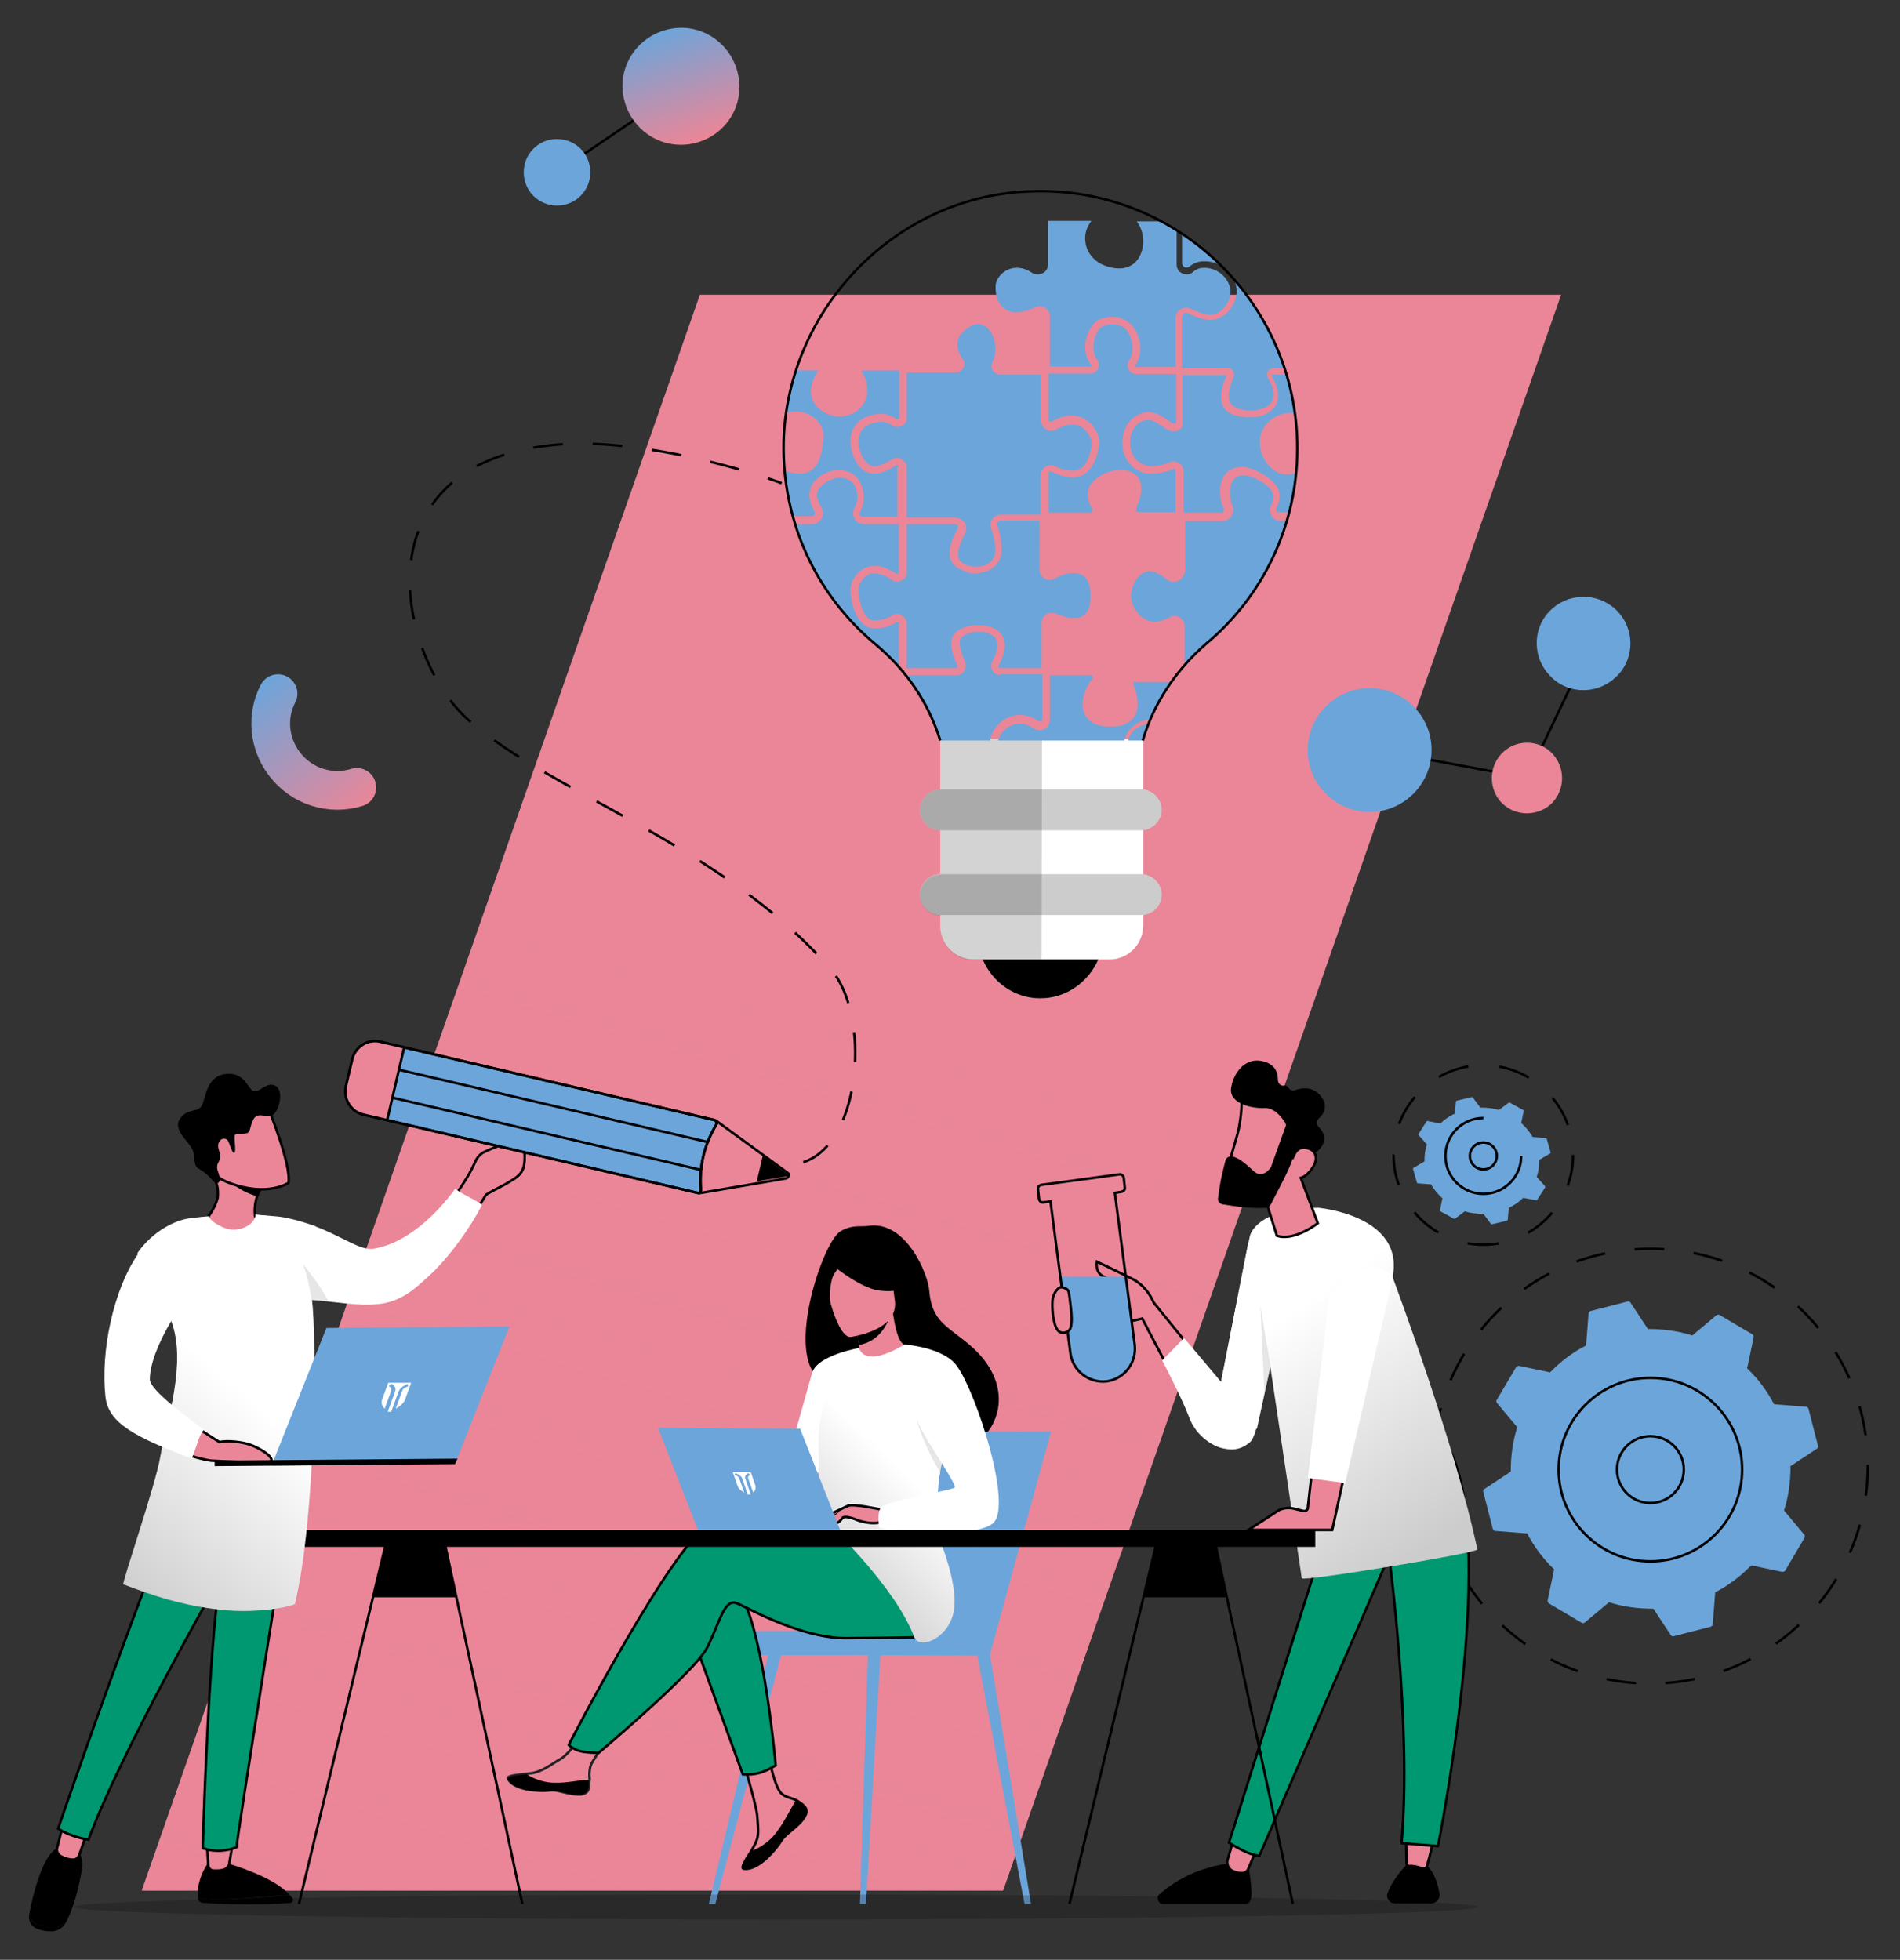 <?xml version="1.0" encoding="UTF-8" standalone="no"?>
<svg xmlns:inkscape="http://www.inkscape.org/namespaces/inkscape" xmlns:sodipodi="http://sodipodi.sourceforge.net/DTD/sodipodi-0.dtd" xmlns="http://www.w3.org/2000/svg" xmlns:svg="http://www.w3.org/2000/svg" id="a" viewBox="0 0 381 393" version="1.1" sodipodi:docname="Insel_Illustrationen_Experimentelle-translationale Forschung_Experimentelle - translationale Forschung.svg" width="381" height="393" inkscape:export-filename="Insel_Illustrationen_Experimentelle-translationale Forschung_Experimentelle - translationale Forschung_map.svg" inkscape:export-xdpi="96" inkscape:export-ydpi="96">
  <rect x="0" y="0" width="381" height="393" fill="#333333" stroke="none"/>
  <defs id="defs610">
    <linearGradient id="c" x1="-7521.3" y1="-101.19" x2="-7428.82" y2="-416.03" gradientTransform="translate(7694.07,664)" gradientUnits="userSpaceOnUse">
      <stop offset="0" stop-color="#ea8698" id="stop483"></stop>
      <stop offset=".65" stop-color="#ea8698" stop-opacity="0" id="stop485"></stop>
    </linearGradient>
    <linearGradient id="d" x1="346.26" y1="-202.13" x2="314.11" y2="-248.24" gradientTransform="translate(0,664)" gradientUnits="userSpaceOnUse">
      <stop offset="0" stop-color="#000" id="stop488"></stop>
      <stop offset=".97" stop-color="#fff" id="stop490"></stop>
    </linearGradient>
    <clipPath id="e">
      <path d="m 287.2,301.1 v 0 c 2.2,-7.5 6.7,-14.2 12.7,-19.4 11.2,-9.3 18.3,-23.5 18.3,-39.2 0,-29.1 -24.3,-53 -54.1,-51.5 -26.5,1.1 -48.1,23.5 -48.9,50 -0.4,16.4 6.7,31 18.3,40.7 6.3,5.2 10.8,11.9 13.1,19.4 z" style="fill:none" id="path493"></path>
    </clipPath>
    <clipPath id="f">
      <path d="m 287.2,301.1 v 0 c 2.2,-7.5 6.7,-14.2 12.7,-19.4 11.2,-9.3 18.3,-23.5 18.3,-39.2 0,-29.1 -24.3,-53 -54.1,-51.5 -26.5,1.1 -48.1,23.5 -48.9,50 -0.4,16.4 6.7,31 18.3,40.7 6.3,5.2 10.8,11.9 13.1,19.4 z" style="fill:none" id="path496"></path>
    </clipPath>
    <clipPath id="g">
      <path d="m 287.2,301.1 v 0 c 2.2,-7.5 6.7,-14.2 12.7,-19.4 11.2,-9.3 18.3,-23.5 18.3,-39.2 0,-29.1 -24.3,-53 -54.1,-51.5 -26.5,1.1 -48.1,23.5 -48.9,50 -0.4,16.4 6.7,31 18.3,40.7 6.3,5.2 10.8,11.9 13.1,19.4 z" style="fill:none" id="path499"></path>
    </clipPath>
    <clipPath id="h">
      <path d="m 287.2,301.1 v 0 c 2.2,-7.5 6.7,-14.2 12.7,-19.4 11.2,-9.3 18.3,-23.5 18.3,-39.2 0,-29.1 -24.3,-53 -54.1,-51.5 -26.5,1.1 -48.1,23.5 -48.9,50 -0.4,16.4 6.7,31 18.3,40.7 6.3,5.2 10.8,11.9 13.1,19.4 z" style="fill:none" id="path502"></path>
    </clipPath>
    <clipPath id="i">
      <path d="m 287.2,301.1 v 0 c 2.2,-7.5 6.7,-14.2 12.7,-19.4 11.2,-9.3 18.3,-23.5 18.3,-39.2 0,-29.1 -24.3,-53 -54.1,-51.5 -26.5,1.1 -48.1,23.5 -48.9,50 -0.4,16.4 6.7,31 18.3,40.7 6.3,5.2 10.8,11.9 13.1,19.4 z" style="fill:none" id="path505"></path>
    </clipPath>
    <clipPath id="j">
      <path d="m 287.2,301.1 v 0 c 2.2,-7.5 6.7,-14.2 12.7,-19.4 11.2,-9.3 18.3,-23.5 18.3,-39.2 0,-29.1 -24.3,-53 -54.1,-51.5 -26.5,1.1 -48.1,23.5 -48.9,50 -0.4,16.4 6.7,31 18.3,40.7 6.3,5.2 10.8,11.9 13.1,19.4 z" style="fill:none" id="path508"></path>
    </clipPath>
    <clipPath id="k">
      <path d="m 287.2,301.1 v 0 c 2.2,-7.5 6.7,-14.2 12.7,-19.4 11.2,-9.3 18.3,-23.5 18.3,-39.2 0,-29.1 -24.3,-53 -54.1,-51.5 -26.5,1.1 -48.1,23.5 -48.9,50 -0.4,16.4 6.7,31 18.3,40.7 6.3,5.2 10.8,11.9 13.1,19.4 z" style="fill:none" id="path511"></path>
    </clipPath>
    <clipPath id="l">
      <path d="m 287.2,301.1 v 0 c 2.2,-7.5 6.7,-14.2 12.7,-19.4 11.2,-9.3 18.3,-23.5 18.3,-39.2 0,-29.1 -24.3,-53 -54.1,-51.5 -26.5,1.1 -48.1,23.5 -48.9,50 -0.4,16.4 6.7,31 18.3,40.7 6.3,5.2 10.8,11.9 13.1,19.4 z" style="fill:none" id="path514"></path>
    </clipPath>
    <clipPath id="m">
      <path d="m 287.2,301.1 v 0 c 2.2,-7.5 6.7,-14.2 12.7,-19.4 11.2,-9.3 18.3,-23.5 18.3,-39.2 0,-29.1 -24.3,-53 -54.1,-51.5 -26.5,1.1 -48.1,23.5 -48.9,50 -0.4,16.4 6.7,31 18.3,40.7 6.3,5.2 10.8,11.9 13.1,19.4 z" style="fill:none" id="path517"></path>
    </clipPath>
    <clipPath id="n">
      <path d="m 287.2,301.1 v 0 c 2.2,-7.5 6.7,-14.2 12.7,-19.4 11.2,-9.3 18.3,-23.5 18.3,-39.2 0,-29.1 -24.3,-53 -54.1,-51.5 -26.5,1.1 -48.1,23.5 -48.9,50 -0.4,16.4 6.7,31 18.3,40.7 6.3,5.2 10.8,11.9 13.1,19.4 z" style="fill:none" id="path520"></path>
    </clipPath>
    <clipPath id="o">
      <path d="m 287.2,301.1 v 0 c 2.2,-7.5 6.7,-14.2 12.7,-19.4 11.2,-9.3 18.3,-23.5 18.3,-39.2 0,-29.1 -24.3,-53 -54.1,-51.5 -26.5,1.1 -48.1,23.5 -48.9,50 -0.4,16.4 6.7,31 18.3,40.7 6.3,5.2 10.8,11.9 13.1,19.4 z" style="fill:none" id="path523"></path>
    </clipPath>
    <clipPath id="p">
      <path d="m 287.2,301.1 v 0 c 2.2,-7.5 6.7,-14.2 12.7,-19.4 11.2,-9.3 18.3,-23.5 18.3,-39.2 0,-29.1 -24.3,-53 -54.1,-51.5 -26.5,1.1 -48.1,23.5 -48.9,50 -0.4,16.4 6.7,31 18.3,40.7 6.3,5.2 10.8,11.9 13.1,19.4 z" style="fill:none" id="path526"></path>
    </clipPath>
    <clipPath id="q">
      <path d="m 287.2,301.1 v 0 c 2.2,-7.5 6.7,-14.2 12.7,-19.4 11.2,-9.3 18.3,-23.5 18.3,-39.2 0,-29.1 -24.3,-53 -54.1,-51.5 -26.5,1.1 -48.1,23.5 -48.9,50 -0.4,16.4 6.7,31 18.3,40.7 6.3,5.2 10.8,11.9 13.1,19.4 z" style="fill:none" id="path529"></path>
    </clipPath>
    <clipPath id="r">
      <path d="m 287.2,301.1 v 0 c 2.2,-7.5 6.7,-14.2 12.7,-19.4 11.2,-9.3 18.3,-23.5 18.3,-39.2 0,-29.1 -24.3,-53 -54.1,-51.5 -26.5,1.1 -48.1,23.5 -48.9,50 -0.4,16.4 6.7,31 18.3,40.7 6.3,5.2 10.8,11.9 13.1,19.4 z" style="fill:none" id="path532"></path>
    </clipPath>
    <clipPath id="s">
      <path d="m 287.2,301.1 v 0 c 2.2,-7.5 6.7,-14.2 12.7,-19.4 11.2,-9.3 18.3,-23.5 18.3,-39.2 0,-29.1 -24.3,-53 -54.1,-51.5 -26.5,1.1 -48.1,23.5 -48.9,50 -0.4,16.4 6.7,31 18.3,40.7 6.3,5.2 10.8,11.9 13.1,19.4 z" style="fill:none" id="path535"></path>
    </clipPath>
    <clipPath id="t">
      <path d="m 287.2,301.1 v 0 c 2.2,-7.5 6.7,-14.2 12.7,-19.4 11.2,-9.3 18.3,-23.5 18.3,-39.2 0,-29.1 -24.3,-53 -54.1,-51.5 -26.5,1.1 -48.1,23.5 -48.9,50 -0.4,16.4 6.7,31 18.3,40.7 6.3,5.2 10.8,11.9 13.1,19.4 z" style="fill:none" id="path538"></path>
    </clipPath>
    <clipPath id="u">
      <path d="m 287.2,301.1 v 0 c 2.2,-7.5 6.7,-14.2 12.7,-19.4 11.2,-9.3 18.3,-23.5 18.3,-39.2 0,-29.1 -24.3,-53 -54.1,-51.5 -26.5,1.1 -48.1,23.5 -48.9,50 -0.4,16.4 6.7,31 18.3,40.7 6.3,5.2 10.8,11.9 13.1,19.4 z" style="fill:none" id="path541"></path>
    </clipPath>
    <clipPath id="v">
      <path d="m 287.2,301.1 v 0 c 2.2,-7.5 6.7,-14.2 12.7,-19.4 11.2,-9.3 18.3,-23.5 18.3,-39.2 0,-29.1 -24.3,-53 -54.1,-51.5 -26.5,1.1 -48.1,23.5 -48.9,50 -0.4,16.4 6.7,31 18.3,40.7 6.3,5.2 10.8,11.9 13.1,19.4 z" style="fill:none" id="path544"></path>
    </clipPath>
    <clipPath id="w">
      <path d="m 287.2,301.1 v 0 c 2.2,-7.5 6.7,-14.2 12.7,-19.4 11.2,-9.3 18.3,-23.5 18.3,-39.2 0,-29.1 -24.3,-53 -54.1,-51.5 -26.5,1.1 -48.1,23.5 -48.9,50 -0.4,16.4 6.7,31 18.3,40.7 6.3,5.2 10.8,11.9 13.1,19.4 z" style="fill:none" id="path547"></path>
    </clipPath>
    <clipPath id="x">
      <path d="m 287.2,301.1 v 0 c 2.2,-7.5 6.7,-14.2 12.7,-19.4 11.2,-9.3 18.3,-23.5 18.3,-39.2 0,-29.1 -24.3,-53 -54.1,-51.5 -26.5,1.1 -48.1,23.5 -48.9,50 -0.4,16.4 6.7,31 18.3,40.7 6.3,5.2 10.8,11.9 13.1,19.4 z" style="fill:none" id="path550"></path>
    </clipPath>
    <clipPath id="y">
      <path d="m 287.2,301.1 v 0 c 2.2,-7.5 6.7,-14.2 12.7,-19.4 11.2,-9.3 18.3,-23.5 18.3,-39.2 0,-29.1 -24.3,-53 -54.1,-51.5 -26.5,1.1 -48.1,23.5 -48.9,50 -0.4,16.4 6.7,31 18.3,40.7 6.3,5.2 10.8,11.9 13.1,19.4 z" style="fill:none" id="path553"></path>
    </clipPath>
    <clipPath id="z">
      <path d="m 287.2,301.1 v 0 c 2.2,-7.5 6.7,-14.2 12.7,-19.4 11.2,-9.3 18.3,-23.5 18.3,-39.2 0,-29.1 -24.3,-53 -54.1,-51.5 -26.5,1.1 -48.1,23.5 -48.9,50 -0.4,16.4 6.7,31 18.3,40.7 6.3,5.2 10.8,11.9 13.1,19.4 z" style="fill:none" id="path556"></path>
    </clipPath>
    <clipPath id="aa">
      <path d="m 287.2,301.1 v 0 c 2.2,-7.5 6.7,-14.2 12.7,-19.4 11.2,-9.3 18.3,-23.5 18.3,-39.2 0,-29.1 -24.3,-53 -54.1,-51.5 -26.5,1.1 -48.1,23.5 -48.9,50 -0.4,16.4 6.7,31 18.3,40.7 6.3,5.2 10.8,11.9 13.1,19.4 z" style="fill:none" id="path559"></path>
    </clipPath>
    <clipPath id="ab">
      <path d="m 287.2,301.1 v 0 c 2.2,-7.5 6.7,-14.2 12.7,-19.4 11.2,-9.3 18.3,-23.5 18.3,-39.2 0,-29.1 -24.3,-53 -54.1,-51.5 -26.5,1.1 -48.1,23.5 -48.9,50 -0.4,16.4 6.7,31 18.3,40.7 6.3,5.2 10.8,11.9 13.1,19.4 z" style="fill:none" id="path562"></path>
    </clipPath>
    <clipPath id="ac">
      <path d="m 287.2,301.1 v 0 c 2.2,-7.5 6.7,-14.2 12.7,-19.4 11.2,-9.3 18.3,-23.5 18.3,-39.2 0,-29.1 -24.3,-53 -54.1,-51.5 -26.5,1.1 -48.1,23.5 -48.9,50 -0.4,16.4 6.7,31 18.3,40.7 6.3,5.2 10.8,11.9 13.1,19.4 z" style="fill:none" id="path565"></path>
    </clipPath>
    <clipPath id="ad">
      <path d="m 287.2,301.1 v 0 c 2.2,-7.5 6.7,-14.2 12.7,-19.4 11.2,-9.3 18.3,-23.5 18.3,-39.2 0,-29.1 -24.3,-53 -54.1,-51.5 -26.5,1.1 -48.1,23.5 -48.9,50 -0.4,16.4 6.7,31 18.3,40.7 6.3,5.2 10.8,11.9 13.1,19.4 z" style="fill:none" id="path568"></path>
    </clipPath>
    <clipPath id="ae">
      <path d="m 287.2,301.1 v 0 c 2.2,-7.5 6.7,-14.2 12.7,-19.4 11.2,-9.3 18.3,-23.5 18.3,-39.2 0,-29.1 -24.3,-53 -54.1,-51.5 -26.5,1.1 -48.1,23.5 -48.9,50 -0.4,16.4 6.7,31 18.3,40.7 6.3,5.2 10.8,11.9 13.1,19.4 z" style="fill:none" id="path571"></path>
    </clipPath>
    <clipPath id="af">
      <path d="m 287.2,301.1 v 0 c 2.2,-7.5 6.7,-14.2 12.7,-19.4 11.2,-9.3 18.3,-23.5 18.3,-39.2 0,-29.1 -24.3,-53 -54.1,-51.5 -26.5,1.1 -48.1,23.5 -48.9,50 -0.4,16.4 6.7,31 18.3,40.7 6.3,5.2 10.8,11.9 13.1,19.4 z" style="fill:none" id="path574"></path>
    </clipPath>
    <clipPath id="ag">
      <path d="m 287.2,301.1 v 0 c 2.2,-7.5 6.7,-14.2 12.7,-19.4 11.2,-9.3 18.3,-23.5 18.3,-39.2 0,-29.1 -24.3,-53 -54.1,-51.5 -26.5,1.1 -48.1,23.5 -48.9,50 -0.4,16.4 6.7,31 18.3,40.7 6.3,5.2 10.8,11.9 13.1,19.4 z" style="fill:none" id="path577"></path>
    </clipPath>
    <linearGradient id="ah" x1="205.44" y1="-183.45" x2="236.03" y2="-226.09" gradientTransform="translate(31.29,664)" gradientUnits="userSpaceOnUse">
      <stop offset="0" stop-color="#6ca5da" id="stop580"></stop>
      <stop offset=".14" stop-color="#6ca5da" stop-opacity=".86" id="stop582"></stop>
      <stop offset=".65" stop-color="#6ca5da" stop-opacity="0" id="stop584"></stop>
    </linearGradient>
    <linearGradient id="ai" x1="189.51" y1="-194.03" x2="220.58" y2="-225.83" gradientTransform="translate(31.29,664)" gradientUnits="userSpaceOnUse">
      <stop offset="0" stop-color="#000" id="stop587"></stop>
      <stop offset=".65" stop-color="#000" stop-opacity="0" id="stop589"></stop>
    </linearGradient>
    <linearGradient id="aj" x1="-5285.75" y1="3148.61" x2="-5253.45" y2="3148.61" gradientTransform="rotate(-127.45,-3277.71,396.023)" gradientUnits="userSpaceOnUse">
      <stop offset="0" stop-color="#ea8698" id="stop592"></stop>
      <stop offset="1" stop-color="#6ca5da" id="stop594"></stop>
    </linearGradient>
    <linearGradient id="ak" x1="76.11" y1="-195.27" x2="107.3" y2="-231.81" gradientTransform="translate(0,664)" gradientUnits="userSpaceOnUse">
      <stop offset="0" stop-color="#000" id="stop597"></stop>
      <stop offset="1" stop-color="#fff" id="stop599"></stop>
    </linearGradient>
    <linearGradient id="al" x1="-6410.68" y1="10957.63" x2="-6387.27" y2="10957.63" gradientTransform="rotate(-108.59,-6978.6,3193.573)" gradientUnits="userSpaceOnUse">
      <stop offset="0" stop-color="#ea8698" id="stop602"></stop>
      <stop offset="1" stop-color="#6ca5da" id="stop604"></stop>
    </linearGradient>
    <clipPath id="am">
      <path d="m 267,390.2 c -0.5,0.1 -0.8,0.5 -0.7,0.9 l 0.2,1.9 c 0.1,0.5 0.5,0.8 0.9,0.7 l 1.4,-0.2 4,30.5 c 0.5,3.5 3.7,6 7.3,5.6 3.5,-0.5 6,-3.7 5.6,-7.3 l -4,-30.5 1.3,-0.2 c 0.5,-0.1 0.8,-0.5 0.7,-0.9 l -0.2,-1.9 c -0.1,-0.5 -0.5,-0.8 -0.9,-0.7 z" style="fill:none" id="path607"></path>
    </clipPath>
  </defs>
  <g id="b" transform="translate(-58.154,-152.599)">
    <path d="m 403,416.3 c -0.2,-0.1 -0.4,-0.1 -0.6,0 l -4.9,4.1 c -2.8,-0.9 -5.8,-1.3 -8.9,-1.3 l -3.5,-5.3 c -0.1,-0.2 -0.4,-0.3 -0.6,-0.2 l -7.4,1.9 c -0.2,0.1 -0.4,0.2 -0.4,0.5 l -0.5,6.4 c -2.7,1.4 -5.1,3.2 -7.2,5.4 l -6.2,-1.3 c -0.2,0 -0.4,0 -0.6,0.2 l -3.9,6.6 c -0.1,0.2 -0.1,0.4 0,0.6 l 4.1,4.9 c -0.9,2.8 -1.3,5.8 -1.3,8.9 l -5.3,3.5 c -0.2,0.1 -0.3,0.4 -0.2,0.6 l 1.9,7.4 c 0.1,0.2 0.2,0.4 0.5,0.4 l 6.4,0.5 c 1.4,2.7 3.2,5.1 5.4,7.2 l -1.3,6.2 c 0,0.2 0,0.4 0.2,0.6 l 6.6,3.9 c 0.2,0.1 0.4,0.1 0.6,0 l 4.9,-4.1 c 2.8,0.9 5.8,1.3 8.9,1.3 l 3.5,5.3 c 0.1,0.2 0.4,0.3 0.6,0.2 l 7.4,-1.9 c 0.2,-0.1 0.4,-0.2 0.4,-0.5 l 0.5,-6.4 c 2.7,-1.4 5.1,-3.2 7.2,-5.4 l 6.2,1.3 c 0.2,0 0.4,0 0.6,-0.2 L 420,461 c 0.1,-0.2 0.1,-0.4 0,-0.6 l -4.1,-4.9 c 0.9,-2.8 1.3,-5.8 1.3,-8.9 l 5.3,-3.5 c 0.2,-0.1 0.3,-0.4 0.2,-0.6 l -1.9,-7.4 c -0.1,-0.2 -0.2,-0.4 -0.5,-0.4 l -6.4,-0.5 c -1.4,-2.7 -3.2,-5.1 -5.4,-7.2 l 1.3,-6.2 c 0,-0.2 0,-0.4 -0.2,-0.6 z" style="fill:#6ca5da" id="path612"></path>
    <circle cx="389.1" cy="446.6" r="43.6" style="fill:none;stroke:#000000;stroke-width:0.5px;stroke-miterlimit:10;stroke-dasharray:0, 0, 5.95, 5.95" id="circle614"></circle>
    <circle cx="389.1" cy="447.3" r="6.7" style="fill:none;stroke:#000000;stroke-width:0.5px;stroke-miterlimit:10" id="circle616"></circle>
    <circle cx="389.1" cy="447.3" r="18.4" style="fill:none;stroke:#000000;stroke-width:0.5px;stroke-miterlimit:10" id="circle618"></circle>
    <polygon points="259.3,531.7 86.6,531.7 198.5,211.7 371.2,211.7 " style="fill:#ea8698" id="polygon620"></polygon>
    <polygon points="259.3,531.7 86.6,531.7 198.5,211.7 371.2,211.7 " style="fill:url(#c)" id="polygon622"></polygon>
    <polyline points="335.4 303.2 364.4 308.6 375.4 285.4" style="fill:none;stroke:#000000;stroke-width:0.5px;stroke-miterlimit:10" id="polyline624"></polyline>
    <path d="m 369.7,304 c 2.5,3 2.2,7.4 -0.7,10 -3,2.5 -7.4,2.2 -10,-0.7 -2.5,-3 -2.2,-7.4 0.7,-10 2.9,-2.6 7.5,-2.3 10,0.7 z" style="fill:#ea8698" id="path626"></path>
    <path d="m 342.2,294.9 c 4.5,5.2 3.9,13 -1.3,17.5 -5.2,4.5 -13,3.9 -17.5,-1.3 -4.5,-5.2 -3.9,-13 1.3,-17.5 5.2,-4.5 13,-3.9 17.5,1.3 z" style="fill:#6ca5da" id="path628"></path>
    <path d="m 382.8,275.5 c 3.4,3.9 3,9.9 -1,13.2 -3.9,3.4 -9.9,3 -13.2,-1 -3.4,-3.9 -3,-9.9 1,-13.2 3.9,-3.3 9.8,-2.9 13.2,1 z" style="fill:#6ca5da" id="path630"></path>
    <path d="m 308.6,527.5 c 0,0 0.4,2 0.5,4.3 0.1,1 -0.1,2.6 -1.1,2.6 h -16.8 c -0.7,0 -1.2,-1.3 -0.7,-1.8 2.1,-1.9 7.1,-5.7 15.4,-6.5 z" id="path632"></path>
    <path d="m 310.3,523 -1.8,4.3 c -0.2,0.6 -0.8,1 -1.5,0.9 -0.4,0 -0.9,-0.1 -1.4,-0.3 -1,-0.3 -1.5,-1.3 -1.3,-2.3 l 1.3,-4.4 z" style="fill:#ea8698;stroke:#000000;stroke-width:0.5px;stroke-miterlimit:10" id="path634"></path>
    <path d="m 341.3,525.5 c 0,0 -3.5,3 -4.9,6.7 -0.4,1 0.4,2.1 1.5,2.1 h 7.2 c 1.1,0 1.9,-1 1.7,-2 -0.4,-2.6 -1.8,-6.8 -5.5,-6.8 z" id="path636"></path>
    <path d="m 345.6,521.6 c 0,0 -0.7,3.2 -1.3,5.2 -0.1,0.4 -0.5,0.6 -0.9,0.5 -1.1,-0.4 -2,-0.6 -2.6,-0.5 -0.3,0 -0.6,-0.2 -0.6,-0.5 l -0.1,-5.2 z" style="fill:#ea8698;stroke:#000000;stroke-width:0.5px;stroke-miterlimit:10" id="path638"></path>
    <path d="m 326.6,452.3 -22,69.8 c 0,0 4.1,2.7 6.1,2.6 l 26,-60.1 c 0,0 4.6,34.3 2.5,57.6 l 7.3,0.6 c 0,0 11.8,-58.2 2.8,-78.6 z" style="fill:#009870;stroke:#000000;stroke-width:0.5px;stroke-miterlimit:10" id="path640"></path>
    <path d="m 322.5,394.8 c 0,0 17.4,1.5 14.9,13.9 0,0 12.5,33.3 17,54.6 0.1,0.7 -35,6.5 -35.2,5.8 l -6.3,-42.4 -2.7,12.4 -8.6,-2.2 7.2,-36.5 c 0.1,-0.1 1.1,-5.4 13.7,-5.6 z" style="fill:#ffffff" id="path642"></path>
    <path d="m 322.5,394.8 c 0,0 17.4,1.5 14.9,13.9 0,0 12.5,33.3 17,54.6 0.1,0.7 -35,6.5 -35.2,5.8 l -6.3,-42.4 -2.7,12.4 -8.6,-2.2 7.2,-36.5 c 0.1,-0.1 1.1,-5.4 13.7,-5.6 z" style="opacity:0.2;isolation:isolate;fill:url(#d)" id="path644"></path>
    <path d="m 314.5,455.5 c 0.9,-0.5 2,-0.6 3,-0.4 l 2,0.5 c 0.4,0.1 0.9,-0.2 0.9,-0.6 l 2.1,-18.5 c 2.6,1.2 6.4,1.1 7.6,1 l -4.8,21.9 h -16.8 z" style="fill:#ea8698;stroke:#000000;stroke-width:0.5px;stroke-miterlimit:10" id="path646"></path>
    <path d="m 269.9,418.2 0.5,-1.7 c 0.3,-1 1,-1.8 2,-2.1 l 9.2,-3.7 c 0,0 0.1,-1.2 -1.9,-2 -2.1,-0.8 -1.6,-3.1 -1.6,-3.1 0,0 2.8,1.3 7,3.4 2.4,1.2 3.7,3.2 4.4,4.8 l 19.9,24.6 -1.5,2.5 c -3.2,2.2 -7.6,1.1 -9.4,-2.3 L 287.2,417 c -5.8,1.5 -11.5,1.8 -17.3,1.2 z" style="fill:#ea8698;stroke:#000000;stroke-width:0.5px;stroke-miterlimit:10" id="path648"></path>
    <path d="m 307.2,372.6 c -0.1,0.1 0.1,3.6 -0.9,7.4 -1.2,4.1 -2.4,8.5 -2.4,8.5 l 9.1,2.3 6.4,-14.4 c 0,0 -9.8,-7.2 -12.2,-3.8 z" style="fill:#ea8698;stroke:#000000;stroke-width:0.5px;stroke-miterlimit:10" id="path650"></path>
    <path d="m 319,388.8 c 0.7,-0.2 1.4,-0.7 2.2,-1.8 2,-2.8 0,-4.5 -2,-4.2 -0.8,0.1 -1.3,0.8 -1.7,1.7 L 317,383 c -2.6,3.4 -5.5,8.8 -5.5,8.8 l 2.7,8.6 c 3.5,1.2 8.2,-2.5 8.2,-2.5 z" style="fill:#ea8698;stroke:#000000;stroke-width:0.5px;stroke-miterlimit:10" id="path652"></path>
    <path d="m 315.9,378.6 -2.8,7.8 c 0,0.1 -0.1,0.2 -0.1,0.3 -0.4,0.5 -1.8,2.3 -3.5,0.7 -1.5,-1.4 -3,-2.7 -4.3,-2.9 -0.6,-0.1 -1.2,0.3 -1.3,0.8 -0.4,1.4 -1.2,4.7 -1.5,7.6 -0.1,0.6 0.4,1.1 0.9,1.2 1.8,0.3 5.5,0.9 8.7,0.7 0.4,0 0.8,-0.3 1,-0.7 0.9,-1.9 3.6,-6.6 4.3,-9 0.6,-1.6 1,-2.5 2.1,-2.5 0.7,0 1.7,0.2 2.3,1.1 0.3,0 0.5,-0.1 0.7,-0.3 0.8,-0.7 2.4,-2.6 0.2,-4.8 -0.5,-0.5 -0.5,-1.2 0,-1.7 1,-0.9 2,-2.5 0.4,-4.5 -1.6,-2 -3.8,-1.7 -5.1,-1.2 -0.5,0.2 -1.1,0 -1.4,-0.5 -0.2,-0.3 -0.5,-0.5 -0.9,-0.4 -0.7,0.1 -1.2,-0.5 -1.2,-1.2 0,-1.3 -0.4,-2.9 -2.7,-3.6 -4,-1.2 -6.4,2.6 -6.7,5.5 -0.2,2.9 4.1,3.9 6.7,3.8 2,-0.1 3.4,1.8 4,2.7 0.3,0.4 0.4,0.8 0.2,1.1 z" id="path654"></path>
    <path d="m 287.3,301.1 c 2.2,-7.5 6.7,-14.2 12.7,-19.4 11.2,-9.3 18.3,-23.5 18.3,-39.2 0,-29.1 -24.3,-53 -54.1,-51.5 -26.5,1.1 -48.1,23.5 -48.9,50 -0.4,16.4 6.7,31 18.3,40.7 6.3,5.2 10.8,11.9 13.1,19.4 z" style="fill:none" id="path656"></path>
    <path d="m 280.6,345 h -27.2 c -3.7,0 -6.7,-3 -6.7,-6.7 v -37.5 h 40.7 v 37.5 c -0.1,3.7 -3,6.7 -6.8,6.7 z" style="fill:#ffffff" id="path658"></path>
    <path d="m 287,319.1 h -40.3 c -2.2,0 -4.1,-1.9 -4.1,-4.1 v 0 c 0,-2.2 1.9,-4.1 4.1,-4.1 H 287 c 2.2,0 4.1,1.9 4.1,4.1 v 0 c 0,2.2 -1.9,4.1 -4.1,4.1 z" style="fill:#ffffff" id="path660"></path>
    <path d="m 287,336.1 h -40.3 c -2.2,0 -4.1,-1.9 -4.1,-4.1 v 0 c 0,-2.2 1.9,-4.1 4.1,-4.1 H 287 c 2.2,0 4.1,1.9 4.1,4.1 v 0 c 0,2.3 -1.9,4.1 -4.1,4.1 z" style="fill:#ffffff" id="path662"></path>
    <g style="opacity:0.2" id="g668">
      <path d="m 287,319.1 h -40.3 c -2.2,0 -4.1,-1.9 -4.1,-4.1 v 0 c 0,-2.2 1.9,-4.1 4.1,-4.1 H 287 c 2.2,0 4.1,1.9 4.1,4.1 v 0 c 0,2.2 -1.9,4.1 -4.1,4.1 z" id="path664"></path>
      <path d="m 287,336.1 h -40.3 c -2.2,0 -4.1,-1.9 -4.1,-4.1 v 0 c 0,-2.2 1.9,-4.1 4.1,-4.1 H 287 c 2.2,0 4.1,1.9 4.1,4.1 v 0 c 0,2.3 -1.9,4.1 -4.1,4.1 z" id="path666"></path>
    </g>
    <path d="m 246.7,300.8 v 10.1 c -2.2,0 -4.1,1.9 -4.1,4.1 0,2.2 1.9,4.1 4.1,4.1 v 8.9 c -2.2,0 -4.1,1.9 -4.1,4.1 0,2.2 1.9,4.1 4.1,4.1 v 2.2 c 0,3.7 3,6.7 6.7,6.7 h 1.9 c 1.9,4.5 6.3,7.8 11.6,7.8 l 0.1,-7.8 v 0 l 0.1,-44.2 z" style="opacity:0.2;isolation:isolate;fill:#262525" id="path670"></path>
    <path d="m 255.2,345 c 1.9,4.5 6.3,7.8 11.6,7.8 5.3,0 9.7,-3.4 11.6,-7.8 z" style="fill:#ffffff" id="path672"></path>
    <path d="m 255.2,345 c 1.9,4.5 6.3,7.8 11.6,7.8 5.3,0 9.7,-3.4 11.6,-7.8 z" id="path674"></path>
    <g clip-path="url(#e)" id="g678">
      <path d="m 322.3,226.5 0.1,-10.3 c 0,-0.3 -0.1,-0.5 -0.4,-0.7 -0.3,-0.2 -0.5,-0.2 -0.8,-0.1 -1.1,0.4 -2.8,0.8 -4.4,1.1 -1.4,0.2 -3,-0.4 -4.1,-1.7 -1.2,-1.3 -1.7,-3 -1.4,-4.3 0.7,-2.7 2.8,-5.8 6.1,-5.5 1.2,0.1 2.3,0.6 3.4,1.4 0.2,0.2 0.6,0.2 0.9,0.1 0.2,-0.1 0.5,-0.4 0.5,-0.8 v -9.3 h -9.3 c -0.4,0 -0.7,-0.2 -0.9,-0.5 -0.2,-0.3 -0.2,-0.7 0,-1 0.9,-1.6 2.1,-4.6 0.4,-7.3 -0.7,-1 -1.9,-1.1 -2.6,-1 -2.1,0.2 -4.3,1.8 -5,3.6 -0.6,1.5 -0.3,3.1 0.9,4.5 0.3,0.3 0.3,0.7 0.1,1.1 -0.2,0.4 -0.5,0.6 -1,0.6 h -9.6 v 9 c 0,0.4 0.3,0.7 0.5,0.8 0.3,0.1 0.6,0.1 0.9,-0.1 0.9,-0.7 1.8,-1.1 2.9,-1.1 h 0.3 c 3.2,0 6,2.4 6.3,5.5 0.2,1.7 -0.6,3.5 -1.9,4.8 -1.2,1.1 -2.6,1.6 -4,1.4 -1.2,-0.2 -2.5,-0.6 -3.8,-1.3 -0.3,-0.1 -0.6,-0.1 -0.8,0 -0.2,0.1 -0.4,0.4 -0.4,0.7 v 10.3 h 9.1 c 0.5,0 0.9,0.2 1.1,0.6 0.2,0.4 0.3,0.8 0.1,1.2 -0.5,1.2 -1.3,3.5 -0.8,4.9 0.2,0.5 0.6,0.9 1.2,1.2 2.1,0.9 4.6,0.8 6.2,-0.1 0.6,-0.4 1.3,-1 1.4,-2 0.2,-1.4 -0.5,-2.9 -1.1,-3.8 -0.2,-0.4 -0.3,-0.9 0,-1.3 0.2,-0.4 0.7,-0.7 1.2,-0.7 h 8.7 z" style="fill:#6ca5da" id="path676"></path>
    </g>
    <g clip-path="url(#f)" id="g682">
      <path d="m 312.3,195.2 c 0.9,-1.6 2.3,-4.9 0.4,-7.7 -2.4,-3.7 -12.2,1.9 -7.3,7.6 0.4,0.4 0,1.1 -0.5,1.1 h -10 v -10.8 c 0,-0.9 -1,-1.5 -1.8,-1.1 -1.2,0.6 -2.8,1.2 -4.4,1.4 -3.2,0.5 -5.1,-3.2 -4.7,-6.2 0.4,-3 4.1,-4.9 5.9,-4.6 0.9,0.1 2,0.9 2.9,1.6 0.8,0.6 2,0.1 2,-1 v -10.6 h 9.7 c 0.8,0 1.2,-0.9 0.8,-1.5 -2,-2.7 -1.1,-6 1.6,-7 3.4,-1.2 6.4,-0.3 6.9,3.2 0.5,3.5 -2.1,5.3 -2.1,5.3 h 10.6 l -0.4,10.6 c 0,1 1.1,1.6 1.9,1.1 1.1,-0.7 2.5,-1.4 4.1,-1.6 3.4,-0.5 6.4,2.3 6.4,5.2 0,2.9 -2.6,6.4 -6.7,5.6 -1.5,-0.3 -2.6,-0.6 -3.3,-0.9 -0.8,-0.3 -1.7,0.3 -1.7,1.1 v 10.1 h -9.7 c -0.5,0 -0.9,-0.5 -0.6,-0.9 z" style="fill:#6ca5da;stroke:#000000;stroke-width:0.5px;stroke-miterlimit:10" id="path680"></path>
    </g>
    <g clip-path="url(#g)" id="g686">
      <path d="m 221.9,289 c -1,2.2 -1,5.6 0.3,6.7 1.8,1.5 9.2,2.4 9.1,-2.4 0,-1.9 -0.5,-3.2 -1.1,-4.1 -0.5,-0.8 0.1,-1.9 1,-1.9 h 8 v 10.4 c 0,0.9 -1.1,1.5 -1.8,0.9 -0.9,-0.7 -2.1,-1.4 -3.2,-1.5 -2.3,-0.3 -4.9,2.4 -4.7,5.3 0.1,2.9 1.4,6.2 4.4,5.9 1.4,-0.1 2.6,-0.7 3.5,-1.4 0.8,-0.5 1.8,0 1.8,1 v 10.2 h -8.5 c 0,0 4.2,8 -1.2,8.6 -5,0.6 -8.2,-0.2 -6.5,-6.6 0.3,-1 -0.5,-2 -1.6,-2 h -8.5 V 308 c 0,-0.7 0.7,-1.2 1.4,-0.9 1,0.4 2.4,0.9 3.8,1 2.7,0.3 4.4,-2 4.6,-5.6 0.1,-3.3 -3.7,-5.2 -8.3,-3 -0.7,0.3 -1.4,-0.1 -1.4,-0.9 v -11.3 h 7.8 c 0.8,0 1.4,0.9 1.1,1.7 z" style="fill:#6ca5da;stroke:#000000;stroke-width:0.5px;stroke-miterlimit:10" id="path684"></path>
    </g>
    <g clip-path="url(#h)" id="g690">
      <path d="m 317.4,296.8 c 0.8,0.2 2,0.8 3.5,1.8 0.3,0.2 0.7,0.2 1,0 0.3,-0.2 0.5,-0.5 0.5,-0.9 v -8.9 h -9.3 c -0.5,0 -0.9,-0.2 -1.2,-0.6 -0.3,-0.4 -0.4,-0.9 -0.3,-1.3 0.3,-1.6 0.8,-4.7 -0.4,-7.5 -0.6,-1.5 -1.9,-2.3 -3.5,-2 -1.8,0.4 -3.6,2.1 -3.6,4.9 0,1.7 0.3,3 1,4.1 0.3,0.5 0.3,1.1 0,1.6 -0.3,0.5 -0.8,0.8 -1.4,0.8 H 295 v 9.1 c 0,0.6 -0.3,1.2 -0.9,1.5 -0.5,0.3 -1.2,0.2 -1.7,-0.1 -1.3,-0.9 -2.4,-1.4 -3.2,-1.5 -1.1,-0.2 -2.5,0.3 -3.5,1.1 -0.6,0.6 -1.4,1.5 -1.4,3 0,2.1 0.5,3.6 1.4,4.4 0.7,0.6 1.7,0.9 3,0.8 1.4,-0.1 2.8,-0.5 4,-1.1 0.5,-0.2 1.1,-0.2 1.6,0.1 0.5,0.3 0.8,0.8 0.8,1.4 v 10.2 h 8 c 0.4,0 0.8,-0.2 1,-0.6 0.2,-0.4 0.3,-0.8 0.1,-1.2 -1.2,-2.6 -1.3,-4.4 -0.5,-5.6 0.7,-1 2,-1.5 3.9,-1.5 h 1.1 c 1.9,0.1 3.2,0.8 3.9,1.9 1.1,1.6 0.7,3.8 0.2,5.3 -0.1,0.4 0,0.8 0.2,1.1 0.2,0.3 0.6,0.5 1,0.5 h 8.5 v -9.5 c 0,-0.4 -0.2,-0.7 -0.5,-0.9 -0.3,-0.2 -0.7,-0.2 -1,0 -1.2,0.7 -2.6,1 -4,0.9 -4,-0.3 -5.8,-2.2 -5.7,-5.9 0.1,-1.8 1,-3.5 2.5,-4.7 1.2,-0.6 2.6,-1 3.6,-0.7 z" style="fill:#6ca5da" id="path688"></path>
    </g>
    <g clip-path="url(#i)" id="g694">
      <path d="m 294.4,238.9 c -0.2,0.1 -0.3,0.1 -0.5,0.2 h -0.5 c -0.1,0 -0.2,0 -0.4,-0.1 h -0.2 c -0.2,-0.1 -0.3,-0.1 -0.5,-0.2 -2,-1.4 -2.9,-1.8 -3.2,-1.9 -0.6,-0.2 -1.6,-0.1 -2.5,0.5 -0.7,0.4 -1.5,1.4 -1.8,3.1 -0.2,1.6 0.2,3.1 1.1,4.2 0.9,0.9 2.1,1.4 3.4,1.4 1.2,-0.1 2.3,-0.3 3.4,-0.8 0.6,-0.3 1.3,-0.2 1.9,0.2 0.6,0.4 0.9,1 0.9,1.7 v 8.2 h 7.5 c 0.3,0 0.5,-0.2 0.5,-0.3 0,-0.1 0.2,-0.3 0,-0.6 -1,-2.2 -1.1,-5.4 0.7,-7.2 0.1,-0.1 0.3,-0.3 0.5,-0.4 0,0 0.1,-0.1 0.2,-0.1 0.1,-0.1 0.3,-0.1 0.4,-0.2 0.1,0 0.2,-0.1 0.2,-0.1 0.1,-0.1 0.3,-0.1 0.5,-0.1 0.1,0 0.2,0 0.3,-0.1 0.2,0 0.4,0 0.5,-0.1 h 0.7 c 0.2,0 0.4,0 0.6,0.1 0.1,0 0.2,0 0.3,0.1 0.2,0.1 0.5,0.1 0.7,0.2 0.1,0 0.2,0.1 0.3,0.1 0.4,0.1 0.7,0.3 1.1,0.5 2.2,1.1 3.6,2.4 4.1,3.8 0.3,1.1 0.2,2.2 -0.5,3.4 -0.2,0.3 0,0.5 0,0.6 0,0.1 0.2,0.3 0.5,0.3 h 7.3 v -8.8 c 0,-0.3 -0.2,-0.5 -0.3,-0.5 -0.1,-0.1 -0.4,-0.1 -0.6,0 -1.6,1.1 -3.1,1.7 -4.5,1.7 -1.4,0.1 -2.6,-0.4 -3.7,-1.5 -1.4,-1.4 -2.2,-3.5 -2,-5.4 0.2,-3.1 3.2,-5.6 6.5,-5.4 1.1,0.1 2.2,0.5 3.4,1.3 0.2,0.1 0.5,0.1 0.6,0 0.1,-0.1 0.3,-0.2 0.3,-0.5 v -8.5 h -8.4 c -0.1,0 -0.1,0.1 -0.1,0.1 0.7,1.3 1.5,3 1.3,4.7 -0.1,1.2 -0.8,2.2 -2,2.9 -1.9,1.1 -4.8,1.2 -7.3,0.2 -0.9,-0.4 -1.5,-1 -1.8,-1.8 -0.7,-1.8 0,-4.1 0.8,-5.8 l -0.1,-0.2 h -8.7 v 9.5 c 0.2,0.6 -0.2,1.3 -0.9,1.6 z" style="fill:#6ca5da" id="path692"></path>
    </g>
    <g clip-path="url(#j)" id="g698">
      <path d="m 239,238 c -0.6,0.3 -1.4,0.3 -2,-0.1 -0.7,-0.5 -1.6,-0.8 -2.4,-0.7 -1.4,0.1 -2.7,0.6 -3.4,1.4 -0.6,0.7 -0.9,1.6 -0.9,2.7 0.1,1.8 0.9,3.6 2,4.4 0.5,0.4 1.1,0.5 1.6,0.4 0.9,-0.2 2,-0.7 3.2,-1.4 0.6,-0.4 1.3,-0.4 1.9,0 0.6,0.4 1,1 1,1.7 v 10 h 9.7 c 0.8,0 1.4,0.4 1.9,1 0.4,0.6 0.4,1.4 0.1,2.1 -1.2,2.4 -2.1,4.6 -0.8,5.8 1.2,1 3.3,1.2 4.9,0.6 0.7,-0.3 1.8,-1 1.9,-2.5 0.1,-1.8 -0.3,-3.6 -0.8,-4.7 -0.2,-0.7 -0.2,-1.4 0.2,-2 0.4,-0.6 1.1,-0.9 1.8,-0.9 h 7.9 V 248 c 0,-0.7 0.4,-1.4 1,-1.8 0.6,-0.4 1.4,-0.4 2,-0.1 1.1,0.6 2.4,0.9 3.6,0.9 3.2,0 3.7,-5.3 3.7,-5.5 0,-0.4 -0.5,-2.2 -2,-3.2 -1.4,-0.9 -3.1,-0.7 -5.1,0.4 -0.6,0.4 -1.4,0.4 -2.1,0 -0.6,-0.4 -1,-1 -1,-1.8 v -9.2 h -8.2 c -0.6,0 -1.1,-0.3 -1.5,-0.8 -0.3,-0.5 -0.3,-1.1 -0.1,-1.6 0.4,-0.7 0.8,-1.9 0.6,-3.6 -0.2,-1.7 -1,-3.1 -2.2,-3.8 -0.8,-0.4 -1.7,-0.4 -2.5,0 -1.6,0.9 -2.6,1.9 -2.8,3.1 -0.3,1.4 0.4,2.7 1,3.6 v 0 c 0.4,0.5 0.4,1.2 0.1,1.8 -0.3,0.6 -0.9,0.9 -1.5,0.9 H 240 v 9.4 c 0,0.3 -0.4,1 -1,1.3 z" style="fill:#6ca5da" id="path696"></path>
    </g>
    <g clip-path="url(#k)" id="g702">
      <path d="m 276.9,225.7 c -1.5,-2 -1.2,-4.2 -0.9,-5.4 0.5,-1.7 1.5,-3.1 2.5,-3.6 1.3,-0.6 3.4,-0.9 5.1,0 1.4,0.7 2.4,2 2.9,3.7 0.2,0.6 0.3,1.2 0.3,1.8 0.1,1.6 -0.5,2.9 -1,3.7 v 0.2 c 0,0 0,0.1 0.1,0.1 h 8 v -9.9 c 0,-0.7 0.4,-1.4 1,-1.7 0.6,-0.4 1.4,-0.4 2,-0.1 1.2,0.6 2.4,1 3.4,1.2 1,0.2 2.1,-0.2 3,-1.1 1.1,-1 1.7,-2.5 1.6,-3.8 -0.3,-2.6 -2.8,-4.6 -5.4,-4.5 -0.8,0 -1.5,0.3 -2.2,0.9 -0.6,0.5 -1.4,0.6 -2.1,0.2 -0.7,-0.3 -1.1,-1 -1.1,-1.8 V 197 h -8 c 0.7,0.9 1.4,2.4 1.3,4.5 -0.2,1.9 -1,3.5 -2.4,4.3 -1.5,0.9 -3.6,0.8 -5.7,-0.1 -2,-0.9 -3.3,-2.7 -3.5,-4.6 -0.2,-1.5 0.2,-2.9 1.2,-4.2 h -8.7 v 8.7 c 0,0.8 -0.4,1.5 -1.1,1.8 -0.7,0.4 -1.5,0.3 -2.1,-0.1 -1.6,-1.1 -3.4,-1.3 -4.9,-0.6 -1.3,0.6 -2.4,2 -2.4,3.2 -0.1,1.7 0.4,3.4 1.4,4.3 0.8,0.7 1.8,1.1 3,1 1.2,-0.1 2.4,-0.4 3.5,-1 0.6,-0.3 1.4,-0.3 2,0.1 0.6,0.4 1,1 1,1.8 v 10 h 8.4 c -0.2,-0.3 -0.1,-0.4 -0.2,-0.4 z" style="fill:#6ca5da" id="path700"></path>
    </g>
    <g clip-path="url(#l)" id="g706">
      <path d="m 250.1,286.4 c 0,-0.1 0.1,-0.2 0,-0.4 -1.5,-3.2 -1.6,-5.4 -0.3,-6.6 1.4,-1.3 4.3,-1.8 6.6,-1.2 1.6,0.4 2.6,1.3 3,2.5 0.6,1.8 -0.2,3.9 -1,5.3 -0.1,0.2 0,0.4 0,0.4 0,0.1 0.1,0.2 0.4,0.2 h 8.2 v -9.1 c 0,-0.7 0.4,-1.3 0.9,-1.7 0.6,-0.4 1.3,-0.4 1.9,-0.2 1.4,0.6 4,1.5 5.5,0.5 0.9,-0.5 1.4,-1.6 1.5,-3.2 0.2,-2.5 -0.4,-4.2 -1.5,-4.9 -1.3,-0.8 -3.4,-0.6 -5.6,0.6 -0.6,0.4 -1.4,0.4 -2.1,0 -0.6,-0.4 -1,-1 -1,-1.8 V 257 h -7.9 c -0.2,0 -0.4,0.1 -0.5,0.3 -0.1,0.2 -0.1,0.4 -0.1,0.6 0.5,1.3 1,3.3 0.9,5.4 -0.1,1.7 -1.2,3.1 -2.9,3.8 -0.4,0.1 -0.7,0.2 -1.1,0.3 -0.1,0 -0.2,0 -0.3,0.1 -0.4,0.1 -0.8,0.1 -1.1,0.1 v 0 c -0.3,0 -0.6,0 -0.9,-0.1 -0.1,0 -0.2,0 -0.3,-0.1 -0.2,0 -0.4,-0.1 -0.6,-0.2 -0.1,0 -0.2,-0.1 -0.3,-0.1 -0.2,-0.1 -0.4,-0.2 -0.6,-0.3 -0.1,0 -0.2,-0.1 -0.3,-0.1 -0.3,-0.1 -0.5,-0.3 -0.8,-0.5 -2.4,-2 -0.8,-5.4 0.4,-7.6 0.1,-0.3 0,-0.5 0,-0.6 -0.1,-0.1 -0.2,-0.3 -0.5,-0.3 H 240 v 9.6 c 0,0.7 -0.4,1.4 -1,1.7 -0.6,0.3 -1.4,0.3 -2,-0.1 -1.1,-0.8 -2.2,-1.2 -3.2,-1.3 h -0.6 c -0.4,0 -0.7,0.1 -1,0.3 -1.2,0.6 -1.9,2.1 -1.9,2.9 0,1.5 0.5,4.3 1.8,5.6 0.5,0.5 1,0.7 1.6,0.6 1.2,0 2.3,-0.4 3.4,-1 0.6,-0.4 1.3,-0.4 1.9,0 0.6,0.4 1,1 1,1.7 v 8.9 h 9.7 c 0.3,-0.1 0.4,-0.2 0.4,-0.2 z" style="fill:#6ca5da" id="path704"></path>
    </g>
    <g clip-path="url(#m)" id="g710">
      <path d="m 238.3,245.9 c -0.1,0 -0.2,-0.1 -0.4,0 -1.3,0.8 -2.5,1.4 -3.7,1.6 -1,0.2 -2,0 -2.9,-0.6 -1.7,-1.2 -2.5,-3.7 -2.6,-5.6 -0.1,-1.5 0.4,-2.8 1.3,-3.8 1,-1.1 2.6,-1.8 4.5,-1.9 1.2,-0.1 2.4,0.3 3.4,1 0.2,0.1 0.3,0.1 0.4,0 0.1,0 0.2,-0.1 0.2,-0.3 v -9.4 H 231 c -0.1,0.1 -0.2,0.2 -0.1,0.2 1,1.4 1.3,3.1 1.1,4.7 -0.3,1.8 -1.7,3.4 -3.6,4 -2.1,0.7 -4.4,0.2 -6.2,-1.4 -1.9,-1.8 -1.9,-4.4 -0.1,-7.3 v -0.2 l -9.2,-0.1 v 9.8 c 0,0.1 0.1,0.2 0.1,0.2 0,0 0.1,0.1 0.2,0 2.4,-1.8 5.1,-2.2 7.3,-1 1.8,0.9 2.9,2.7 2.8,4.3 -0.2,3.3 -0.9,5.5 -2.2,6.6 -0.8,0.7 -1.7,0.9 -2.8,0.9 -2.1,-0.2 -3.9,-0.9 -5.2,-1.6 h -0.2 c 0,0 -0.1,0.1 -0.1,0.2 v 9.9 h 8.2 c 0.3,0 0.5,-0.2 0.5,-0.3 0,-0.1 0.2,-0.3 0,-0.6 -1.7,-3 -1,-4.9 -0.1,-6 0.3,-0.3 0.6,-0.6 1,-0.9 l 0.2,-0.2 c 0.4,-0.2 0.7,-0.5 1.1,-0.6 0.1,0 0.2,-0.1 0.2,-0.1 0.4,-0.2 0.7,-0.3 1.1,-0.4 h 0.1 c 0.4,-0.1 0.8,-0.1 1.2,-0.1 h 0.3 c 0.4,0 0.7,0 1,0.1 1.7,0.4 3,1.6 3.5,3.5 0.5,1.7 0.3,3.4 -0.5,4.8 -0.2,0.3 -0.1,0.5 0,0.6 0.1,0.1 0.2,0.3 0.5,0.3 h 7 v -9.9 c 0.4,-0.3 0.3,-0.4 0.2,-0.4 z" style="fill:#6ca5da" id="path708"></path>
    </g>
    <g clip-path="url(#n)" id="g714">
      <path d="m 238.3,277.4 c -0.1,0 -0.2,-0.1 -0.4,0 -1.3,0.8 -2.7,1.2 -4.1,1.2 -1.1,0.1 -2,-0.3 -2.8,-1.1 -1.8,-1.8 -2.3,-5.2 -2.3,-6.7 0,-1.4 1,-3.3 2.7,-4.2 1.3,-0.7 3.4,-1 6.4,1 0.2,0.1 0.3,0.1 0.4,0 0.1,0 0.2,-0.1 0.2,-0.3 v -9.6 h -7 c -0.8,0 -1.5,-0.4 -1.9,-1.1 -0.4,-0.7 -0.4,-1.5 0,-2.2 0.6,-1 0.7,-2.2 0.4,-3.5 -0.4,-1.3 -1.2,-2.2 -2.4,-2.4 -1.6,-0.4 -3.6,0.4 -4.9,1.8 -0.9,1 -0.8,2.4 0.3,4.1 0.4,0.7 0.4,1.5 0,2.2 -0.4,0.7 -1.1,1.1 -1.9,1.1 h -8 v 9.2 c 0,0.6 -0.4,1.2 -0.9,1.5 -0.6,0.3 -1.3,0.3 -1.8,-0.1 -2.6,-1.7 -5,-0.5 -5.7,-0.1 -1.2,0.7 -2,1.8 -2,2.6 0.2,4.4 1.1,6.2 3.3,6.1 1.9,-0.1 3.9,-1 5.1,-1.8 0.6,-0.3 1.2,-0.3 1.8,0 0.6,0.3 0.9,0.9 0.9,1.5 v 9.8 h 7.1 c 0.7,0 1.3,0.4 1.7,0.9 0.4,0.6 0.4,1.3 0.1,1.9 -1,2.1 -0.7,5.1 0.1,5.8 1,0.9 4.5,1.5 6.4,0.5 1,-0.5 1.4,-1.2 1.4,-2.4 0,-1.5 -0.4,-2.8 -1,-3.7 -0.4,-0.6 -0.4,-1.4 -0.1,-2 0.4,-0.6 1,-1 1.7,-1 h 7.3 v -8.9 c 0.1,0 0,-0.1 -0.1,-0.1 z" style="fill:#6ca5da" id="path712"></path>
    </g>
    <g clip-path="url(#o)" id="g718">
      <path d="m 231.2,287.3 c -0.9,0 -1.5,1 -1,1.9 0.6,0.9 1.1,2.2 1.1,4.1 0.1,4.8 -7.3,4 -9.1,2.4 -1.3,-1.1 -1.4,-4.6 -0.3,-6.7 0.4,-0.8 -0.2,-1.7 -1.1,-1.7 H 213 v -10.6 c 0,-0.8 -0.8,-1.2 -1.5,-0.9 -1.4,0.8 -3.4,1.8 -5.5,1.9 -3.5,0.1 -4,-3.8 -4.1,-6.9 -0.1,-2.7 4.8,-5.9 8.9,-3.2 0.7,0.4 1.5,0 1.5,-0.8 v -9.2 h -0.8 v 9.2 q 0,0.1 -0.1,0.2 h -0.2 c -2.6,-1.7 -5.5,-1.2 -7.4,-0.2 -1.8,1 -2.8,2.6 -2.7,4 0.1,2.3 0.4,7.8 4.9,7.6 2.2,-0.1 4.4,-1.1 5.9,-2 h 0.2 c 0,0 0.1,0.1 0.1,0.2 V 288 h 8.6 c 0.2,0 0.3,0.1 0.4,0.2 0.1,0.1 0.1,0.2 0,0.4 -1.1,2.4 -1.1,6.3 0.6,7.7 0.9,0.8 2.9,1.4 5,1.4 1.1,0 2.2,-0.2 3.1,-0.6 1.5,-0.7 2.4,-2.1 2.3,-3.8 0,-1.8 -0.4,-3.3 -1.2,-4.6 -0.1,-0.2 -0.1,-0.4 0,-0.4 0.1,0 0.1,-0.2 0.4,-0.2 h 7.3 v -0.8 z" id="path716"></path>
    </g>
    <g clip-path="url(#p)" id="g722">
      <polygon points="211.4,257.7 212.2,257.7 212.2,256.9 212.2,256.1 211.4,256.1 " id="polygon720"></polygon>
    </g>
    <g clip-path="url(#q)" id="g726">
      <path d="m 231.2,286.5 c -0.7,0 -1.4,0.4 -1.7,1 -0.4,0.6 -0.3,1.4 0.1,2 0.6,1 1,2.2 1,3.7 0,1.1 -0.4,1.9 -1.4,2.4 -1.9,0.9 -5.4,0.3 -6.4,-0.5 -0.9,-0.7 -1.1,-3.7 -0.1,-5.8 0.3,-0.6 0.2,-1.3 -0.1,-1.9 -0.4,-0.6 -1,-0.9 -1.7,-0.9 h -7.1 v -9.8 c 0,-0.6 -0.3,-1.2 -0.9,-1.5 -0.6,-0.3 -1.2,-0.3 -1.8,0 -1.3,0.8 -3.2,1.7 -5.1,1.8 -2.2,0.1 -3.1,-1.7 -3.3,-6.1 0,-0.9 0.8,-1.9 2,-2.6 0.7,-0.4 3.2,-1.6 5.7,0.1 0.6,0.4 1.2,0.4 1.8,0.1 0.6,-0.3 0.9,-0.9 0.9,-1.5 v -9.2 h -0.8 v 9.2 c 0,0.8 -0.9,1.3 -1.5,0.8 -4.1,-2.7 -9,0.5 -8.9,3.2 0.1,3 0.6,7 4.1,6.9 2.1,-0.1 4.2,-1.1 5.5,-1.9 0.7,-0.4 1.5,0.1 1.5,0.9 v 10.6 h 7.8 c 0.9,0 1.5,0.9 1.1,1.7 -1,2.2 -1,5.6 0.3,6.7 1.8,1.5 9.2,2.4 9.1,-2.4 0,-1.9 -0.5,-3.2 -1.1,-4.1 -0.5,-0.8 0.1,-1.9 1,-1.9 h 7.3 v -0.8 z" id="path724"></path>
    </g>
    <g clip-path="url(#r)" id="g730">
      <path d="m 285.4,289.4 c 0,0.1 -0.1,0.2 0,0.4 0.8,1.9 1.4,4.6 0.2,6.5 -0.8,1.3 -2.4,2 -4.5,2 -3.4,0.1 -4.8,-1.2 -5.4,-2.4 -1.1,-2.2 -0.1,-5.2 1.5,-7.2 0.1,-0.2 0.1,-0.4 0,-0.5 0,-0.1 -0.1,-0.2 -0.4,-0.2 h -8.1 v 8.9 c 0,0.8 -0.4,1.5 -1.1,1.9 -0.7,0.4 -1.5,0.3 -2.1,-0.1 -2,-1.4 -3.7,-1 -4.6,-0.6 -1.4,0.6 -2.5,2 -2.7,3.4 -0.2,1.9 0.4,3.8 1.5,4.9 0.7,0.7 1.5,1 2.2,0.9 1,-0.1 2.2,-0.6 3.7,-1.5 0.6,-0.4 1.4,-0.4 2.1,0 0.6,0.4 1,1 1,1.8 v 9.9 h 5.9 c 0.3,0 0.5,-0.1 0.7,-0.4 0.1,-0.2 0.2,-0.5 0.1,-0.7 -0.6,-1.6 -0.4,-3.4 0.6,-5 1,-1.5 2.4,-2.6 3.8,-2.7 h 0.6 c 2,0 4.2,0.8 5.4,2 0.8,0.8 1.1,1.8 1,2.8 -0.1,0.9 -0.4,1.9 -0.9,2.9 -0.1,0.2 -0.1,0.5 0.1,0.8 0.2,0.3 0.4,0.4 0.7,0.4 h 7.4 v -9.8 c 0,-0.2 -0.1,-0.3 -0.2,-0.4 -0.1,0 -0.2,-0.1 -0.5,0 -1.4,0.7 -2.9,1.1 -4.4,1.2 -1.6,0.1 -2.9,-0.2 -3.8,-1.1 -1.1,-1.1 -1.7,-2.8 -1.7,-5.3 0,-1.5 0.6,-2.9 1.8,-3.9 1.2,-1.1 2.9,-1.6 4.4,-1.4 1,0.1 2.3,0.7 3.7,1.7 0.2,0.1 0.4,0.1 0.5,0 0.1,0 0.2,-0.2 0.2,-0.4 v -8.8 h -8.2 c -0.3,-0.2 -0.4,0 -0.5,0 z" style="fill:#6ca5da" id="path728"></path>
    </g>
    <g clip-path="url(#s)" id="g734">
      <path d="m 257.2,287.1 c -0.4,-0.6 -0.4,-1.3 0,-2 0.6,-1.2 1.3,-2.8 0.8,-4.1 -0.3,-0.9 -1.4,-1.3 -1.9,-1.5 -1.8,-0.5 -4.1,-0.1 -5.1,0.9 -0.7,0.6 -0.4,2.4 0.6,4.8 0.3,0.6 0.2,1.3 -0.1,1.9 -0.3,0.6 -1,0.9 -1.7,0.9 H 240 v 9.6 c 0,0.7 -0.4,1.4 -1.1,1.7 -0.6,0.3 -1.4,0.3 -2,-0.2 -1.1,-0.8 -2.1,-1.3 -2.9,-1.4 -0.7,-0.1 -1.6,0.2 -2.3,0.9 -1,0.9 -1.6,2.3 -1.5,3.6 0.1,2.1 0.8,3.8 1.7,4.6 0.5,0.5 1.1,0.6 1.9,0.6 1,-0.1 2.1,-0.5 3.2,-1.2 0.6,-0.4 1.4,-0.4 2,-0.1 0.6,0.3 1,1 1,1.7 v 9.5 h 9.1 c 0.3,0 0.5,-0.1 0.7,-0.4 0.2,-0.3 0.2,-0.5 0.1,-0.8 -1.5,-3.2 -1.8,-5.4 -1.2,-6.6 0.3,-0.6 0.9,-1 1.6,-1.1 0.6,-0.1 1.4,-0.1 2.1,-0.1 2.2,0 4.7,0.4 6.2,1.5 0.7,0.5 1.1,1.2 1.2,1.9 0.1,1.1 -0.8,2.1 -1.8,3 -0.5,0.5 -1,1 -1.2,1.5 -0.1,0.3 -0.1,0.5 0,0.8 0.2,0.2 0.4,0.4 0.7,0.4 h 9.6 v -9.9 c 0,-0.3 -0.2,-0.4 -0.2,-0.4 -0.1,0 -0.3,-0.1 -0.5,0 -1.7,1 -3.1,1.6 -4.3,1.7 -1.2,0.2 -2.5,-0.3 -3.5,-1.4 -1.5,-1.5 -2.2,-3.9 -1.9,-6.2 0.2,-2 1.6,-3.8 3.6,-4.7 2,-0.9 4.2,-0.6 6.1,0.7 0.2,0.1 0.4,0.1 0.5,0 0.1,0 0.3,-0.2 0.3,-0.5 v -8.9 H 259 c -0.8,0.3 -1.4,0 -1.8,-0.7 z" style="fill:#6ca5da" id="path732"></path>
    </g>
    <g clip-path="url(#t)" id="g738">
      <path d="m 262,308.9 c 1.2,-0.1 2.6,-0.7 4.3,-1.7 -1.6,1 -3.1,1.6 -4.3,1.7 z" style="fill:#6ca5da" id="path736"></path>
    </g>
    <g clip-path="url(#u)" id="g742">
      <path d="m 267.1,307.6 c 0,-0.3 -0.2,-0.4 -0.2,-0.4 0.1,0 0.2,0.2 0.2,0.4 z" style="fill:#6ca5da" id="path740"></path>
    </g>
    <g clip-path="url(#v)" id="g746">
      <path d="m 257.6,318.3 c -1.2,0 -2,-1.2 -1.5,-2.3 0.6,-1.3 3.1,-2.8 3,-4 -0.3,-2.4 -5.7,-3 -8.6,-2.6 -2.2,0.4 -1.1,3.8 0.1,6.6 0.5,1.1 -0.3,2.3 -1.5,2.3 h -9.8 V 308 c 0,-0.9 -1,-1.5 -1.8,-1 -0.9,0.6 -2.1,1.2 -3.5,1.4 -3.1,0.3 -4.3,-3 -4.4,-5.9 -0.1,-2.9 2.4,-5.6 4.7,-5.3 1.1,0.1 2.2,0.8 3.2,1.5 0.8,0.5 1.8,0 1.8,-0.9 v -9.6 h -0.8 v 9.6 c 0,0.2 -0.1,0.3 -0.2,0.3 -0.1,0 -0.2,0.1 -0.4,0 -1.3,-1 -2.5,-1.5 -3.6,-1.6 -1.2,-0.2 -2.5,0.3 -3.6,1.3 -1.4,1.3 -2.1,3.1 -2,4.8 0.1,1.2 0.4,4.2 2.2,5.8 0.9,0.7 1.9,1 3,0.9 1.3,-0.1 2.6,-0.6 3.9,-1.5 v 0 c 0.2,-0.1 0.3,-0.1 0.4,0 0.1,0 0.2,0.1 0.2,0.3 v 11 H 249 c 0.8,0 1.6,-0.4 2,-1.1 0.4,-0.7 0.5,-1.5 0.2,-2.3 -1.7,-3.8 -1.4,-5 -1.2,-5.2 0.1,-0.1 0.2,-0.2 0.5,-0.3 2.3,-0.4 5.8,0 7.2,1.1 0.4,0.3 0.5,0.5 0.6,0.8 0,0.3 -0.9,1.2 -1.4,1.7 -0.6,0.6 -1.2,1.2 -1.6,1.9 -0.4,0.7 -0.3,1.6 0.1,2.3 0.4,0.7 1.2,1.1 2,1.1 h 9.6 v -0.8 z" id="path744"></path>
    </g>
    <g clip-path="url(#w)" id="g750">
      <rect x="238.5" y="287.3" width="0.8" height="0.8" id="rect748"></rect>
    </g>
    <g clip-path="url(#x)" id="g754">
      <polygon points="268.7,319 268.7,318.3 267.9,318.3 267.1,318.3 267.1,319 " id="polygon752"></polygon>
    </g>
    <g clip-path="url(#y)" id="g758">
      <path d="m 294.4,269.1 c -0.7,0.3 -1.5,0.2 -2.1,-0.2 -1.2,-0.9 -2.2,-1.5 -3,-1.7 -0.9,-0.2 -1.7,0.1 -2.2,0.5 -1.1,0.7 -1.9,2.2 -2.1,3.8 -0.2,1.4 0.3,2.9 1.4,4.1 0.9,1.1 2.1,1.7 3.2,1.7 1,0 2,-0.3 3.1,-0.9 0.6,-0.4 1.4,-0.4 2,0 0.6,0.4 1,1 1,1.7 v 9.7 h 8.3 c 0.2,0 0.3,-0.2 0.4,-0.2 0,-0.1 0.1,-0.2 0,-0.4 -0.8,-1.2 -1.1,-2.8 -1.1,-4.7 0,-3.4 2.3,-5.6 4.6,-6 0.3,-0.1 0.6,-0.1 0.9,-0.1 1.7,0 3.1,1 3.9,2.8 1.2,3.1 0.8,6.4 0.4,8.1 v 0 c 0,0.2 0,0.3 0.1,0.4 0,0.1 0.2,0.2 0.3,0.2 h 8.9 v -10 c 0,-0.8 0.4,-1.5 1.1,-1.9 0.7,-0.4 1.5,-0.3 2.2,0.1 1.3,0.9 2.6,1.5 4,1.8 1.5,0.4 2.9,0 4.1,-1 1.2,-1 1.9,-2.5 1.8,-3.9 -0.1,-2 -0.9,-5.3 -5.5,-5.7 -1.6,-0.1 -3.2,0.2 -4.6,1.1 -0.7,0.4 -1.5,0.4 -2.2,0 -0.7,-0.4 -1.1,-1.1 -1.1,-1.9 l 0.1,-9.4 H 315 c -0.8,0 -1.5,-0.4 -1.9,-1.1 -0.4,-0.7 -0.4,-1.5 0,-2.2 0.4,-0.8 0.5,-1.5 0.3,-2.2 -0.3,-1 -1.4,-2 -3.2,-2.9 -1.4,-0.7 -3.4,-1.3 -4.5,-0.1 -1.1,1.1 -1.2,3.4 -0.4,5.4 0.3,0.7 0.2,1.4 -0.2,2.1 -0.4,0.6 -1.1,1 -1.8,1 h -7.5 v 10.3 c -0.3,0.6 -0.7,1.4 -1.4,1.7 z" style="fill:#6ca5da" id="path756"></path>
    </g>
    <g clip-path="url(#z)" id="g762">
      <path d="m 330,265.6 c -1.9,-0.1 -3.8,0.3 -5.5,1.3 -0.3,0.2 -0.5,0 -0.6,0 -0.1,0 -0.3,-0.2 -0.3,-0.5 l 0.1,-9.4 h -0.8 l -0.1,9.4 c 0,1.1 1.1,1.7 2.1,1.2 1.2,-0.7 3,-1.3 5.1,-1.2 4.4,0.3 6.1,3.2 6.2,6.4 0.1,3.2 -3,6.5 -6.9,5.6 -1.7,-0.4 -3.2,-1.2 -4.2,-1.9 -0.9,-0.6 -2.1,0.1 -2.1,1.2 v 10.8 h -9.7 c -0.8,0 -1.3,-0.7 -1.2,-1.5 0.4,-1.8 0.8,-4.9 -0.4,-7.7 -1.7,-4.3 -7.8,-2.1 -7.8,3 0,2 0.5,3.4 1,4.3 0.5,0.8 -0.1,1.8 -1,1.8 h -8.3 v 0.8 h 8.3 c 0.7,0 1.4,-0.4 1.7,-1 0.3,-0.6 0.3,-1.4 0,-2 -0.6,-1 -0.9,-2.3 -0.9,-3.9 0,-2.5 1.7,-4.2 3.3,-4.5 1.4,-0.3 2.5,0.4 3,1.7 1.1,2.7 0.7,5.7 0.4,7.2 -0.1,0.6 0,1.2 0.4,1.7 0.4,0.5 0.9,0.7 1.5,0.7 h 10.4 v -11.6 c 0,-0.3 0.2,-0.5 0.3,-0.5 0.1,0 0.3,-0.1 0.6,0 1.5,1 3,1.7 4.5,2 1.9,0.5 3.9,0 5.4,-1.3 1.6,-1.3 2.5,-3.3 2.4,-5.1 -0.2,-4.1 -2.7,-6.7 -6.9,-7 z" id="path760"></path>
    </g>
    <g clip-path="url(#aa)" id="g766">
      <polygon points="323.6,257 323.6,255.4 322.8,255.4 322.8,256.2 322.8,257 " id="polygon764"></polygon>
    </g>
    <g clip-path="url(#ab)" id="g770">
      <rect x="293.9" y="287.7" width="0.8" height="0.8" id="rect768"></rect>
    </g>
    <g clip-path="url(#ac)" id="g774">
      <rect x="294.7" y="288.5" width="0.8" height="0.8" id="rect772"></rect>
    </g>
    <g clip-path="url(#ad)" id="g778">
      <rect x="293.9" y="288.5" width="0.8" height="0.8" id="rect776"></rect>
    </g>
    <g clip-path="url(#ae)" id="g782">
      <path d="m 322,266.3 c 0,0.8 0.4,1.5 1.1,1.9 0.7,0.4 1.5,0.4 2.2,0 1.5,-0.8 3,-1.2 4.6,-1.1 4.6,0.3 5.4,3.7 5.5,5.7 0.1,1.4 -0.6,2.9 -1.8,3.9 -1.2,1 -2.6,1.3 -4.1,1 -1.4,-0.3 -2.7,-0.9 -4,-1.8 -0.7,-0.4 -1.5,-0.5 -2.2,-0.1 -0.7,0.4 -1.1,1.1 -1.1,1.9 v 10 h -8.9 c -0.2,0 -0.3,-0.1 -0.3,-0.2 0,-0.1 -0.1,-0.2 -0.1,-0.4 v 0 c 0.4,-1.7 0.8,-5.1 -0.4,-8.1 -0.7,-1.8 -2.1,-2.8 -3.9,-2.8 -0.3,0 -0.6,0 -0.9,0.1 -2.3,0.4 -4.6,2.6 -4.6,6 0,1.9 0.4,3.5 1.1,4.7 0.1,0.2 0,0.3 0,0.4 0,0.1 -0.1,0.2 -0.4,0.2 h -8.3 v 0.8 h 8.3 c 0.9,0 1.5,-1 1,-1.8 -0.6,-0.9 -1,-2.3 -1,-4.3 0,-5.2 6.1,-7.3 7.8,-3 1.1,2.8 0.8,5.9 0.4,7.7 -0.2,0.8 0.4,1.5 1.2,1.5 h 9.7 v -10.8 c 0,-1.1 1.2,-1.8 2.1,-1.2 1.1,0.7 2.5,1.5 4.2,1.9 3.8,0.9 7,-2.4 6.9,-5.6 -0.1,-3.2 -1.9,-6.1 -6.2,-6.4 -2.1,-0.1 -3.9,0.5 -5.1,1.2 -0.9,0.5 -2.1,-0.2 -2.1,-1.2 l 0.1,-9.4 H 322 Z" id="path780"></path>
    </g>
    <g clip-path="url(#af)" id="g786">
      <rect x="294.7" y="287.7" width="0.8" height="0.8" id="rect784"></rect>
    </g>
    <g clip-path="url(#ag)" id="g790">
      <path d="m 268.6,237.1 c 0.1,0 0.3,0.1 0.5,0 3.2,-1.8 5.4,-1.2 6.7,-0.4 1.9,1.2 2.9,3.5 2.8,4.6 -0.2,2.6 -1.5,7 -5.2,7 -1.5,0 -2.9,-0.4 -4.3,-1.1 -0.2,-0.1 -0.4,0 -0.5,0 -0.1,0.1 -0.2,0.2 -0.2,0.4 v 7.8 h 8.2 c 0.3,0 0.5,-0.2 0.5,-0.3 0,-0.1 0.2,-0.4 0,-0.6 -1.2,-2 -1.1,-3.9 0.2,-5.3 2,-2.1 5.7,-3 7.8,-1.9 0.9,0.4 2.3,1.6 1.8,4.4 -0.1,0.9 -0.5,1.8 -0.9,2.7 -0.1,0.3 0,0.5 0,0.6 0,0.1 0.2,0.3 0.5,0.3 h 7.4 v -8.2 c 0,-0.2 -0.1,-0.4 -0.2,-0.4 -0.1,-0.1 -0.2,-0.1 -0.4,0 -1.2,0.5 -2.5,0.8 -3.9,0.9 -1.8,0.1 -3.5,-0.6 -4.6,-1.9 -1.3,-1.4 -1.8,-3.3 -1.5,-5.4 0.3,-2.3 1.5,-3.6 2.5,-4.2 1.2,-0.8 2.7,-1.1 3.8,-0.7 0.8,0.2 2,0.9 3.7,2.1 0.2,0.1 0.4,0.1 0.5,0 0.1,0 0.2,-0.2 0.2,-0.4 v -9.5 h -8 c -0.6,0 -1.2,-0.3 -1.5,-0.9 -0.3,-0.5 -0.3,-1.2 0,-1.7 0.8,-1.2 1,-2.7 0.5,-4.3 -0.4,-1.3 -1,-2.3 -2,-2.7 -1.3,-0.6 -2.9,-0.4 -3.8,0.1 -0.5,0.2 -1.3,1.2 -1.6,2.6 -0.2,0.9 -0.5,2.6 0.6,4.1 0.4,0.5 0.4,1.2 0.1,1.8 -0.3,0.6 -0.9,0.9 -1.5,0.9 h -8.4 v 9.2 c 0,0.2 0.1,0.3 0.2,0.4 z" style="fill:#6ca5da" id="path788"></path>
    </g>
    <path d="m 287.3,301.1 v 0 c 2.2,-7.5 6.7,-14.2 12.7,-19.4 11.2,-9.3 18.3,-23.5 18.3,-39.2 0,-29.1 -24.3,-53 -54.1,-51.5 -26.5,1.1 -48.1,23.5 -48.9,50 -0.4,16.4 6.7,31 18.3,40.7 6.3,5.2 10.8,11.9 13.1,19.4" style="fill:none;stroke:#000000;stroke-width:0.5px;stroke-miterlimit:10" id="path792"></path>
    <path d="m 224.7,429.9 c 6.9,3.9 21,11.9 21.1,11.9 0,0 5.2,2 8.1,0.1 4.9,-3.2 7.6,-12 -1.3,-19.6 -4.5,-3.8 -7.6,-4.7 -8.1,-10.8 -0.2,-3.3 -4.6,-14.1 -12.1,-13.1 -0.6,0.1 -1.2,0.1 -1.9,0.1 -0.9,0 -2.3,0.1 -3.8,1 -4,2.4 -12.4,28.9 -2,30.4 z" id="path794"></path>
    <path d="m 230.5,422.9 c 0,0 -8.4,1.4 -9.5,5 -1,3.6 -7,24.9 -7,24.9 0,0 4.3,0.8 6.3,-1.2 2,-2 7,-18.3 7,-18.3 z" style="fill:#ffffff" id="path796"></path>
    <polygon points="230.6,534.4 232.2,484 234.7,484.4 231.8,534.4 " style="fill:#6ca5da" id="polygon798"></polygon>
    <polygon points="264.9,534.4 256.6,484 254.1,484.4 263.6,534.4 " style="fill:#6ca5da" id="polygon800"></polygon>
    <polygon points="200.3,534.4 212.3,484 214.8,484.4 201.6,534.4 " style="fill:#6ca5da" id="polygon802"></polygon>
    <polygon points="256.6,484.6 268.9,439.7 243.4,439.7 231.6,484.5 " style="fill:#6ca5da" id="polygon804"></polygon>
    <polygon points="256.6,484.4 268.9,439.7 243.4,439.7 231.6,484.5 " style="fill:url(#ah)" id="polygon806"></polygon>
    <path d="m 252.9,484.5 h -39.7 c -0.8,0 -1.4,-0.6 -1.4,-1.4 v -1.9 c 0,-0.8 0.6,-1.4 1.4,-1.4 h 41 z" style="fill:#6ca5da" id="path808"></path>
    <path d="m 226.7,484.5 h -24.3 c -1.3,0 -2.4,-1.1 -2.4,-2.4 v 0 c 0,-1.3 1.1,-2.4 2.4,-2.4 h 24.3 c 1.3,0 2.4,1.1 2.4,2.4 v 0 c 0,1.3 -1.1,2.4 -2.4,2.4 z" style="fill:#6ca5da" id="path810"></path>
    <path d="m 219.5,514.9 c 0.4,0.5 0.5,1 0.2,1.6 v 0 c -0.4,1.1 -1.7,2.2 -3.1,3.4 -0.2,0.2 -0.4,0.3 -0.5,0.4 l -0.1,0.1 c 0,0 -0.1,0 -0.1,0.1 -1.4,1.2 -0.9,1.5 -3.4,4.1 -2.8,2.9 -4.8,2.9 -5.3,2.7 -0.5,-0.2 0.5,-1.8 1.6,-3.5 0.1,-0.1 0.1,-0.2 0.1,-0.2 0.1,-0.2 0.3,-0.5 0.4,-0.7 1.2,-2.1 0.9,-3.1 0.7,-6.2 -0.2,-2.5 -3.8,-14.2 -3.8,-14.2 l 5.4,-0.9 c 0,0 1.6,9.3 3.3,10.7 0.9,0.8 2,0.8 2.9,1.3 0.1,0 0.1,0.1 0.2,0.1 0.6,0.4 1.1,0.7 1.5,1.2 z" style="fill:#ea8698;stroke:#000000;stroke-width:0.5px;stroke-miterlimit:10" id="path812"></path>
    <path d="m 219.5,514.9 c 0.4,0.5 0.5,1 0.2,1.6 v 0 c -0.5,1 -1.7,2.2 -3.1,3.4 -0.2,0.2 -0.4,0.3 -0.5,0.4 l -0.1,0.1 c 0,0 -0.1,0 -0.1,0.1 -1.4,1.2 -0.9,1.5 -3.4,4.1 -2.8,2.9 -4.8,2.9 -5.3,2.7 -0.5,-0.2 0.5,-1.8 1.6,-3.5 0.6,-0.2 3.1,-1.2 5,-3.7 1.7,-2.2 2.9,-4.9 4,-6.5 0.1,0 0.1,0.1 0.2,0.1 0.6,0.4 1.1,0.7 1.5,1.2 z" id="path814"></path>
    <path d="m 176.2,511.2 c -0.3,1.7 -2.7,1.4 -5.4,0.7 -2.6,-0.7 -2,0.1 -5.8,-0.3 -3.8,-0.4 -4.9,-1.9 -5,-2.4 -0.1,-0.5 1.8,-0.7 3.8,-0.9 0.2,0 0.5,-0.1 0.8,-0.1 2.3,-0.3 3.9,-1.7 6,-2.9 1.9,-1.1 4.9,-5.7 4.9,-5.7 l 5.2,0.5 c 0,0 -2.7,4.1 -3.8,5.9 -0.6,1 -0.6,2.4 -0.5,3.5 -0.2,0.6 -0.1,1.2 -0.2,1.7 z" style="fill:#ea8698;stroke:#222221;stroke-width:0.5px;stroke-miterlimit:10" id="path816"></path>
    <path d="m 170.8,512 c -2.6,-0.7 -2,0.1 -5.8,-0.3 -3.8,-0.4 -4.9,-1.9 -5,-2.4 -0.1,-0.5 1.8,-0.7 3.8,-0.9 v 0 c 0,0 2.2,1.6 5.4,1.7 2.6,0.1 5.3,-0.6 7,-0.6 0,0.6 0.1,1.2 -0.1,1.8 -0.3,1.6 -2.7,1.3 -5.3,0.7 z" id="path818"></path>
    <path d="m 196.2,478.4 4.7,13 6.2,17 c 0,0 1.7,0.2 3.4,-0.3 1.5,-0.4 3.2,-1.5 3.2,-1.5 0,0 -1.6,-18.2 -4.8,-28.7 -0.8,-2.7 -1.7,-4.9 -2.8,-6.1 -5,-6 -9.9,6.6 -9.9,6.6 z" style="fill:#009870;stroke:#000000;stroke-width:0.5px;stroke-miterlimit:10" id="path820"></path>
    <path d="m 201.2,457.8 c 3.2,-1 12.2,0.4 21.2,2.2 l 1.9,-3.1 19.6,-1.4 c 0,0 6.4,14.4 2.8,23.5 -0.5,1.3 -1.8,1.9 -3.6,1.9 v 0 c 0,0 -11.7,0.2 -15.5,0.2 -9.7,-0.1 -20.6,-6.8 -22,-7.1 -2.3,-0.5 -3.2,4.1 -5.6,8.9 -2.3,4.8 -21.8,21.2 -21.8,21.2 0,0 -3,0 -4.2,-0.5 -1.3,-0.5 -1.8,-1.1 -1.8,-1.1 0,0 21.9,-42.5 29,-44.7 z" style="fill:#009870;stroke:#000000;stroke-width:0.5px;stroke-miterlimit:10" id="path822"></path>
    <path d="m 230.6,426.7 c 0,0 3.4,1.2 5.7,0.2 2.2,-1 3.9,-4.5 3.8,-4.5 -1,0 -2.1,-0.9 -2.9,-6.6 l -0.4,0.1 -7.1,2.5 c 0,0 0.5,2.3 0.8,4.5 0.3,1.8 0.4,3.5 0.1,3.8 z" style="fill:#ea8698" id="path824"></path>
    <path d="m 229.7,418.4 c 0,0 0.3,1.6 0.7,3.9 4.1,-0.7 5.8,-4.2 6.4,-6.4 z" id="path826"></path>
    <path d="m 228.7,420.7 c 0,0 9.7,-1.2 8.9,-7.3 -0.9,-6 -0.2,-10.3 -6.4,-9.7 -6.2,0.5 -7.1,3 -7.3,5.1 -0.3,2.1 2.2,12 4.8,11.9 z" style="fill:#ea8698" id="path828"></path>
    <path d="m 224.1,405.5 c 0,0 6.2,5.4 10.4,5.9 4.2,0.5 5.8,-0.9 5.8,-0.9 0,0 -2.5,-2.1 -3.9,-5.4 -0.4,-1 -1.4,-1.7 -2.4,-1.8 -3,-0.3 -8.7,-0.5 -9.9,2.2 z" id="path830"></path>
    <path d="m 228,405 c 0,0 -2.1,2 -2.8,3.5 -0.6,1.4 -0.9,4.9 -0.4,6.2 0,0 -3.2,-6.3 -1.3,-9.4 2,-3.1 4.5,-0.3 4.5,-0.3 z" id="path832"></path>
    <path d="m 222.3,440.9 c 0.1,19.6 0,15.5 2.1,17.4 0.5,0.5 13.2,12.4 17.1,22.6 1,2.7 7.4,0.1 8,-5.9 0.7,-6.6 -4.4,-16.8 -4.2,-17.4 1.4,-3.8 0.4,-5 1.6,-10.9 0.1,-0.6 0.3,-1.3 0.5,-2 1,-4 1.9,-5.4 -1.4,-11.9 -3.1,-5.9 -6.3,-10.7 -6.6,-10.5 -8.2,4.8 -8.9,0.7 -8.9,0.7 0,0 -8.3,8.3 -8.2,17.9 z" style="fill:#ffffff" id="path834"></path>
    <path d="m 222.3,440.9 c 0.1,19.6 0,15.5 2.1,17.4 0.5,0.5 13.2,12.4 17.1,22.6 1,2.7 7.4,0.1 8,-5.9 0.7,-6.6 -4.4,-16.8 -4.2,-17.4 1.4,-3.8 0.4,-5 1.6,-10.9 0.1,-0.6 0.3,-1.3 0.5,-2 1,-4 1.9,-5.4 -1.4,-11.9 -3.1,-5.9 -6.3,-10.7 -6.6,-10.5 -8.2,4.8 -8.9,0.7 -8.9,0.7 0,0 -8.3,8.3 -8.2,17.9 z" style="opacity:0.2;isolation:isolate;fill:url(#ai)" id="path836"></path>
    <path d="m 228.1,454.6 -3.6,1.7 c 0,0 0.1,0.2 0.6,0.2 0.1,0 -0.5,0.4 -0.3,0.3 -0.6,0.5 -0.2,0.5 -0.3,0.8 -0.2,0.4 -0.4,0.5 0.4,0.2 l 0.6,0.2 c 0,0 0.3,0 0.7,-0.1 0.2,-0.1 0.6,-0.5 1,-1 0.1,0 0.2,-0.1 0.3,-0.1 0.5,-0.1 1.9,0.3 2.5,0.6 2.8,1 4.5,0.5 4.5,0.5 l 0.5,-2.6 c 0,0.1 -5.9,-1.3 -6.9,-0.7 z" style="fill:#ea8698;stroke:#000000;stroke-width:0.5px;stroke-miterlimit:10" id="path838"></path>
    <polygon points="227.1,460.6 198.5,460.4 190.1,438.9 218.6,439.1 " style="fill:#6ca5da" id="polygon840"></polygon>
    <polygon points="198.2,459.6 236,459.8 236,460.7 198.5,460.4 " id="polygon842"></polygon>
    <path d="m 242,437.5 c 0,0 1.6,5.5 4.8,10.5 0.3,-2.3 1.2,-4.6 1.7,-6.4 -2.2,-2.4 -4.8,-3.2 -4.8,-3.2 z" style="opacity:0.1;isolation:isolate" id="path844"></path>
    <path d="m 239.4,422.2 c 0,0 8,0.5 10.7,4.4 3.9,5.5 11.4,28.6 7,31.6 -5,3.4 -22.6,0.8 -22.6,0.8 0,0 -0.6,-2.8 0.3,-4.1 0.8,-1.3 14.1,-3.4 14.8,-4 0.6,-0.6 -7.6,-12 -7.6,-13.9 -0.1,-1.8 -2.6,-14.8 -2.6,-14.8 z" style="fill:#ffffff" id="path846"></path>
    <path d="m 208.4,452.3 h -0.3 l -1.1,-3.2 c -0.2,-0.6 -1.1,-1 -1.4,-1.1 l -0.1,0.4 c 0.2,0 0.7,0.2 0.9,0.7 l 1,2.8 c -0.7,-0.4 -1.2,-0.8 -1.4,-1.5 l -0.9,-2.6 h 3.6 l 0.9,2.6 c 0.2,0.6 0,1.1 -0.4,1.5 l -1,-2.8 c -0.2,-0.5 0.3,-0.7 0.4,-0.7 l -0.4,-0.4 c -0.2,0.1 -0.8,0.5 -0.6,1.1 l 1.1,3.2 z" style="fill:#ffffff" id="path848"></path>
    <g style="opacity:0.2" id="g852">
      <ellipse cx="213.7" cy="535" rx="140.8" ry="2.5" id="ellipse850"></ellipse>
    </g>
    <polygon points="304.2,472.9 287.4,472.9 290,462.7 302,462.7 " id="polygon854"></polygon>
    <polyline points="272.6 534.4 290.1 461.9 301.8 461.9 317.4 534.4" style="fill:none;stroke:#000000;stroke-width:0.5px;stroke-miterlimit:10" id="polyline856"></polyline>
    <polyline points="118.1 534.4 135.6 461.9 147.3 461.9 162.9 534.4" style="fill:none;stroke:#000000;stroke-width:0.5px;stroke-miterlimit:10" id="polyline858"></polyline>
    <polygon points="149.6,472.9 132.9,472.9 135.4,462.7 147.5,462.7 " id="polygon860"></polygon>
    <rect x="116" y="459.4" width="205.9" height="3.4" id="rect862"></rect>
    <path d="m 360.9,373.7 h -0.2 l -2,1.5 c -1.2,-0.4 -2.4,-0.5 -3.7,-0.5 l -1.5,-2 c 0,-0.1 -0.1,-0.1 -0.2,-0.1 l -3,0.7 c -0.1,0 -0.1,0.1 -0.2,0.2 l -0.2,2.4 c -1.1,0.5 -2.1,1.2 -2.9,2 l -2.6,-0.5 c -0.1,0 -0.2,0 -0.2,0.1 l -1.6,2.5 v 0.2 l 1.7,1.9 c -0.4,1.1 -0.5,2.2 -0.5,3.4 l -2.2,1.3 c -0.1,0 -0.1,0.1 -0.1,0.2 l 0.8,2.8 c 0,0.1 0.1,0.1 0.2,0.1 l 2.6,0.2 c 0.6,1 1.4,2 2.3,2.8 l -0.5,2.4 c 0,0.1 0,0.2 0.1,0.2 l 2.7,1.5 h 0.2 l 2,-1.5 c 1.2,0.4 2.4,0.5 3.7,0.5 l 1.5,2 c 0,0.1 0.1,0.1 0.2,0.1 l 3,-0.7 c 0.1,0 0.1,-0.1 0.2,-0.2 l 0.2,-2.4 c 1.1,-0.5 2.1,-1.2 2.9,-2 l 2.6,0.5 c 0.1,0 0.2,0 0.2,-0.1 l 1.6,-2.5 v -0.2 l -1.7,-1.9 c 0.4,-1.1 0.5,-2.2 0.5,-3.4 l 2.2,-1.3 c 0.1,0 0.1,-0.1 0.1,-0.2 l -0.8,-2.8 c 0,-0.1 -0.1,-0.1 -0.2,-0.1 l -2.6,-0.2 c -0.6,-1 -1.4,-2 -2.3,-2.8 l 0.5,-2.4 c 0,-0.1 0,-0.2 -0.1,-0.2 z" style="fill:#6ca5da" id="path864"></path>
    <path d="m 373.6,384.2 c 0,10 -8.1,18 -18,18 -9.9,0 -18,-8.1 -18,-18 0,-9.9 8.1,-18 18,-18 9.9,0 18,8.1 18,18 z" style="fill:none;stroke:#000000;stroke-width:0.5px;stroke-miterlimit:10;stroke-dasharray:0, 0, 6.29, 6.29" id="path866"></path>
    <path d="m 363.2,384.4 c 0,4.2 -3.4,7.6 -7.6,7.6 -4.2,0 -7.6,-3.4 -7.6,-7.6 0,-4.2 3.4,-7.6 7.6,-7.6" style="fill:none;stroke:#000000;stroke-width:0.5px;stroke-miterlimit:10" id="path868"></path>
    <circle cx="355.6" cy="384.4" r="2.7" style="fill:none;stroke:#000000;stroke-width:0.5px;stroke-miterlimit:10" id="circle870"></circle>
    <path d="m 198.6,386.9 c 0,0 1.1,0.2 3,0.4" style="fill:none;stroke:#000000;stroke-width:0.5px;stroke-miterlimit:10" id="path872"></path>
    <path d="m 207.5,387.6 c 3.7,0 8.1,-0.5 12.2,-2.1 11.3,-4.3 13,-29.5 5,-38.6 -21.8,-24.9 -55.9,-35.2 -72.6,-49.9 -14,-12.3 -22.8,-51.4 17.3,-55.2 13.8,-1.3 31.1,3.1 39.9,5.8" style="fill:none;stroke:#000000;stroke-width:0.5px;stroke-miterlimit:10;stroke-dasharray:0, 0, 5.98, 5.98" id="path874"></path>
    <path d="m 212.1,248.5 c 1.8,0.6 2.8,1 2.8,1" style="fill:none;stroke:#000000;stroke-width:0.5px;stroke-miterlimit:10" id="path876"></path>
    <path d="m 129.7,310.5 c -5.2,1.6 -11,-0.1 -14.5,-4.7 -3.2,-4.2 -3.6,-9.7 -1.3,-14.1" style="fill:none;stroke:url(#aj);stroke-width:7.77px;stroke-linecap:round;stroke-miterlimit:10" id="path878"></path>
    <path d="m 291.2,425.4 4.4,-4.5 7.4,8.8 5.5,-28.1 4.3,25 -2.6,12 c 0,0 -0.6,2.6 -1.4,3.2 -2.2,1.9 -4.2,1.5 -5.6,1.2 -1.4,-0.3 -5.1,-2.1 -6.6,-6.2 -1.5,-4 -5.4,-11.4 -5.4,-11.4 z" style="fill:#ffffff" id="path880"></path>
    <polygon points="311.7,432 312.9,426.6 310.9,414.4 " style="opacity:0.1;isolation:isolate" id="polygon882"></polygon>
    <path d="m 337.5,408.7 -9.6,41.3 -7.5,-1 4.3,-36.4 c 0,-0.1 8,-9.9 12.8,-3.9 z" style="fill:#ffffff" id="path884"></path>
    <path d="m 111.7,389.6 v 0 c -1,0.8 -1.6,1.8 -2,2.9 -0.7,2 -0.4,4 -0.4,4 0,0 0.5,0.9 0.2,2.1 -0.3,1.2 -5.8,3 -8,2.7 -2.2,-0.4 -3.7,-1.5 -3.1,-2.6 0.3,-0.6 0.8,-1.2 1.7,-2.4 0.9,-1.2 1.5,-2.7 1.7,-3.5 0.1,-0.6 0.1,-2.1 -0.3,-3 -0.7,-1.9 -1.6,-3.4 -1.6,-3.4 l 2.7,-1.6 c 0.1,0 12.2,2.5 9.1,4.8 z" style="fill:#ea8698;stroke:#000000;stroke-width:0.5px;stroke-miterlimit:10" id="path886"></path>
    <path d="m 111.7,389.6 c -1,0.8 -1.6,1.8 -2,2.9 -5.1,-1.5 -6.5,-4.5 -6.5,-4.5 l 7.4,0.8 c 0.1,0 0.6,0.3 1.1,0.8 z" id="path888"></path>
    <path d="m 111.9,374.7 c 0,0 4.7,11.4 4.1,15.1 0,0 -4.2,2.9 -11.9,0 -7.7,-2.9 -5.5,-11.2 -4.4,-13.3 1.1,-2 8.1,-6.8 12.2,-1.8 z" style="fill:#ea8698;stroke:#000000;stroke-width:0.5px;stroke-miterlimit:10" id="path890"></path>
    <path d="m 97.9,386.9 c 1.1,0.6 2,1.4 2.8,2.3 0.4,0.5 0.9,0.8 1.2,0.6 0.8,-0.6 0,-1.8 -0.2,-2.9 -0.1,-1.1 0.4,-1.1 0.6,-2.1 0.2,-1 -0.7,-2 -0.3,-3 0.3,-1 1.6,-1.2 2,-0.2 0.4,1 0.8,2.5 1.2,2.1 0.3,-0.4 -0.1,-2.6 0,-3.3 0.1,-0.7 1,-0.3 2.2,-0.5 1.1,-0.2 0.7,-1 1.5,-2.7 0.8,-1.7 2.3,-0.5 3.7,-0.9 1.4,-0.4 2.6,-4.8 0.9,-5.9 -1.8,-1.1 -3.3,1.4 -4.5,1 -1.2,-0.4 -1.8,-4.1 -5.9,-3.4 -3.8,0.7 -3.7,5.3 -4.6,6.5 -0.9,1.2 -3.2,0.4 -4.4,2.7 -1.2,2.3 2.3,4.5 2.8,6.3 0.2,0.7 0.2,2.4 0.6,3 0,0.1 0.2,0.3 0.4,0.4 z" id="path892"></path>
    <path d="m 116.3,532.6 c -3.2,0.3 -8.9,0.7 -13.3,0.9 -2.7,0.1 -4.2,-0.1 -5.1,-0.5 v 0.3 c 0,0.5 0.4,0.8 0.9,0.9 8.4,0.5 15.1,0.2 17.5,0 0.5,0 0.8,-0.6 0.5,-1 -0.2,-0.2 -0.4,-0.4 -0.5,-0.6 z" id="path894"></path>
    <path d="m 102.9,533.5 c 4.4,-0.2 10.1,-0.7 13.3,-0.9 C 113,528.7 102.9,526 102.9,526 H 100 c -2,2.8 -2.3,5.5 -2.2,7 0.9,0.4 2.4,0.6 5.1,0.5 z" id="path896"></path>
    <path d="m 99.6,521.3 0.3,5.3 c 0,0.6 0.5,1.1 1,1.1 0.5,0 1.3,0.1 2.2,-0.2 0.5,-0.2 0.9,-0.6 1,-1.1 l 0.9,-5.2 z" style="fill:#ea8698;stroke:#000000;stroke-width:0.5px;stroke-miterlimit:10" id="path898"></path>
    <path d="m 66.3,538.7 c -1.4,-0.2 -2.1,-1.2 -2.3,-2.2 v 0 c -0.2,1.1 0.3,2.2 1.2,2.7 1.2,0.6 2.4,0.7 3.4,0.7 1.1,-0.1 2,-0.6 2.6,-1.5 v 0 c -1,0.6 -2.5,0.7 -4.9,0.3 z" id="path900"></path>
    <path d="m 73,523 h -2.4 c -3.6,-0.1 -5.9,9.7 -6.6,13.5 0.3,1 0.9,2 2.3,2.2 2.3,0.4 3.8,0.3 4.9,-0.3 1.9,-3.3 2.9,-8.2 3.4,-11 C 75.1,524.2 73,523 73,523 Z" id="path902"></path>
    <path d="m 70.9,518 -1.3,5.2 c -0.2,0.6 0.2,1.3 0.7,1.6 0.7,0.4 1.8,0.8 2.7,0.7 0.4,0 0.8,-0.4 1,-0.8 l 1.9,-5.5 z" style="fill:#ea8698;stroke:#000000;stroke-width:0.5px;stroke-miterlimit:10" id="path904"></path>
    <path d="m 117.1,449.3 c 0,0 -11.7,73.3 -11.5,73.7 0,0 -3.2,1.5 -6.8,0.2 0,0 1.1,-39.2 3.5,-54.2 0,0 -20,35 -26.4,52.5 0,0 -3.3,-0.4 -6.1,-2.2 0,0 21.6,-63 27.3,-71.4 z" style="fill:#009870;stroke:#000000;stroke-width:0.5px;stroke-miterlimit:10" id="path906"></path>
    <path d="m 168.2,379.5 c 0,0 -7.9,1.7 -12.7,4 -1,0.4 -1.7,1.2 -2.1,2.2 -1.4,3.1 -5.4,9.9 -12.5,15.1 1.2,1.6 -1.4,4.2 -0.6,9.7 5,-3.7 9,-7.9 15.3,-18.3 0,0 0.7,-0.5 2.7,-1.5 1,-0.5 2.2,-1.2 3.1,-1.8 0.9,-0.6 1.6,-1.4 1.8,-2.5 0.3,-1.4 0.1,-2.5 0.1,-3.8 l 4.1,-1.3 c 0,0.1 1.2,-0.4 0.8,-1.8 z" style="fill:#ea8698;stroke:#000000;stroke-width:0.5px;stroke-miterlimit:10" id="path908"></path>
    <path d="m 92.5,417.5 c 3.2,8.5 -1,20.4 -2.2,27.2 -0.9,5.6 -7.8,25.5 -7.4,25.6 5.7,2.2 11.1,4 17.9,4.9 8.7,1.3 16.4,-0.6 16.5,-1 4.2,-17.5 4.4,-53.5 3.4,-61 l 0.7,-14.7 c -0.8,-0.3 -5.5,-1.5 -6.9,-1.7 -2.2,-0.2 -2.8,-0.5 -5.1,-0.6 -0.2,2.1 -3,3.1 -4.6,3 -1.4,0 -4.3,-1.4 -4.8,-2.7 -1.2,0.1 -2.2,0.2 -3.7,0.4 -2.8,0.3 -7.5,2.5 -10.6,7" style="fill:#ffffff" id="path910"></path>
    <path d="m 92.5,417.5 c 3.2,8.5 -1,20.4 -2.2,27.2 -0.9,5.6 -7.8,25.5 -7.4,25.6 5.7,2.2 11.1,4 17.9,4.9 8.7,1.3 16.4,-0.6 16.5,-1 4.2,-17.5 4.4,-53.5 3.4,-61 l 0.7,-14.7 c -0.8,-0.3 -5.5,-1.5 -6.9,-1.7 -2.2,-0.2 -2.8,-0.5 -5.1,-0.6 -0.2,2.1 -3,3.1 -4.6,3 -1.4,0 -4.3,-1.4 -4.8,-2.7 -1.2,0.1 -2.2,0.2 -3.7,0.4 -2.8,0.3 -7.5,2.5 -10.6,7" style="opacity:0.2;isolation:isolate;fill:url(#ak)" id="path912"></path>
    <path d="m 100.4,445.5 c 0,0 12.1,0.7 12.2,0.1 0.2,-1 -1.9,-2.3 -3.8,-3.1 -1.8,-0.8 -5.3,-1.1 -6.6,-0.7 0,0 -6.5,-4 -11.3,-7.7 -1.2,1.7 -2.1,3.2 -3.3,6.1 3.4,2 7.3,4.4 12.8,5.3 z" style="fill:#ea8698;stroke:#000000;stroke-width:0.5px;stroke-miterlimit:10" id="path914"></path>
    <path d="m 92.5,417.5 c -2.5,4.2 -4.3,8.6 -4.3,11.7 0,2.3 8.2,8 10.8,10.1 -1.2,1.7 -1.2,2.9 -2.4,5.8 -11.2,-4.3 -16.7,-7 -17.3,-12.4 -1,-8.9 1.5,-21.3 6.5,-28.6 3.1,-4.5 7.8,-6.6 10.6,-7 z" style="fill:#ffffff" id="path916"></path>
    <path d="m 120.7,413.3 c 4,0.2 9.1,1.3 13.4,0.8 4.7,-0.5 7.6,-3.4 9.8,-5.4 4.2,-3.7 8.9,-10.4 10.9,-14.5 -1.9,-1.4 -4.7,-2.4 -5.3,-3.3 -1.9,2.6 -8.2,10.7 -16.4,12.1 -3.4,0.6 -8.2,-4.3 -17.6,-6.2 -1.8,-0.4 -5.3,-0.5 -6.2,-0.6 z" style="fill:#ffffff" id="path918"></path>
    <path d="m 120.7,413.3 c -0.8,-3.9 -0.9,-4.8 -1.8,-7.2 0,0 3.5,4.1 5.1,7.5 0,0 -2.3,-0.3 -3.3,-0.3 z" style="opacity:0.1;isolation:isolate" id="path920"></path>
    <polygon points="112.6,446.5 149.4,446.2 160.3,418.6 123.6,418.9 " style="fill:#6ca5da" id="polygon922"></polygon>
    <polygon points="149.9,445.1 101.2,445.5 101.2,446.6 149.4,446.2 " id="polygon924"></polygon>
    <path d="m 136.2,435.7 h 0.4 l 1.5,-4.1 c 0.3,-0.8 1.4,-1.3 1.8,-1.5 l 0.1,0.5 c -0.2,0.1 -1,0.3 -1.2,0.9 l -1.3,3.6 c 0.9,-0.5 1.6,-1.1 1.9,-1.9 l 1.2,-3.3 H 136 l -1.2,3.3 c -0.3,0.8 0,1.4 0.5,1.9 l 1.3,-3.6 c 0.2,-0.6 -0.4,-0.9 -0.5,-0.9 l 0.5,-0.5 c 0.3,0.1 1.1,0.6 0.8,1.5 l -1.5,4.1 z" style="fill:#ffffff" id="path926"></path>
    <path d="m 198.3,391.9 17.6,-3 c 0.2,0 0.4,-0.2 0.5,-0.5 0.1,-0.3 0,-0.5 -0.2,-0.6 l -14.4,-10.5 -2.3,7.1 z" style="fill:#ea8698" id="path928"></path>
    <path d="m 127.5,370.5 1.3,-5.5 c 0.6,-2.5 3.1,-4.1 5.6,-3.5 l 67,15.7 c 0.2,0 0.3,0.2 0.4,0.4 0.1,0.2 0.1,0.4 0,0.5 -2.4,4 -3.5,8.4 -3.1,13.1 0,0.2 -0.1,0.4 -0.2,0.5 -0.1,0.1 -0.3,0.2 -0.5,0.1 l -67,-15.7 c -2.5,-0.6 -4,-3.1 -3.5,-5.6 z" style="fill:#6ca5da;stroke:#000000;stroke-width:0.5px;stroke-miterlimit:10" id="path930"></path>
    <path d="m 131,376.1 c -2.5,-0.6 -4.1,-3.1 -3.5,-5.6 l 1.3,-5.5 c 0.6,-2.5 3.1,-4.1 5.6,-3.5 l 4.7,1.1 -3.4,14.6 z" style="fill:#ea8698" id="path932"></path>
    <path d="m 201.7,377.3 14.4,10.5 c 0.2,0.1 0.3,0.4 0.2,0.6 -0.1,0.2 -0.2,0.4 -0.5,0.5 l -17.6,3" style="fill:none;stroke:#000000;stroke-width:0.5px;stroke-miterlimit:10" id="path934"></path>
    <polygon points="209.9,389.5 211.1,384.4 216.5,388.4 " id="polygon936"></polygon>
    <line x1="139.2" y1="362.6" x2="135.8" y2="377.2" style="fill:none;stroke:#000000;stroke-width:0.5px;stroke-miterlimit:10" id="line938"></line>
    <line x1="200" y1="381.6" x2="138.1" y2="367.1" style="fill:none;stroke:#000000;stroke-width:0.5px;stroke-miterlimit:10" id="line940"></line>
    <line x1="198.7" y1="387.2" x2="136.8" y2="372.7" style="fill:none;stroke:#000000;stroke-width:0.5px;stroke-miterlimit:10" id="line942"></line>
    <path d="m 127.5,370.5 1.3,-5.5 c 0.6,-2.5 3.1,-4.1 5.6,-3.5 l 67,15.7 c 0.2,0 0.3,0.2 0.4,0.4 0.1,0.2 0.1,0.4 0,0.5 -2.4,4 -3.5,8.4 -3.1,13.1 0,0.2 -0.1,0.4 -0.2,0.5 -0.1,0.1 -0.3,0.2 -0.5,0.1 l -67,-15.7 c -2.5,-0.6 -4,-3.1 -3.5,-5.6 z" style="fill:none;stroke:#000000;stroke-width:0.5px;stroke-miterlimit:10" id="path944"></path>
    <line x1="192.8" y1="171.6" x2="169.8" y2="187.2" style="fill:none;stroke:#000000;stroke-width:0.5px;stroke-miterlimit:10" id="line946"></line>
    <path d="m 169.3,193.8 c -3.7,-0.3 -6.4,-3.5 -6.1,-7.2 0.3,-3.7 3.5,-6.4 7.2,-6.1 3.7,0.3 6.4,3.5 6.1,7.2 -0.3,3.7 -3.5,6.4 -7.2,6.1 z" style="fill:#6ca5da" id="path948"></path>
    <path d="m 193.8,181.6 c -6.4,-0.5 -11.2,-6.1 -10.8,-12.6 0.5,-6.4 6.1,-11.2 12.6,-10.8 6.4,0.5 11.2,6.1 10.8,12.6 -0.4,6.5 -6.2,11.3 -12.6,10.8 z" style="fill:url(#al)" id="path950"></path>
    <g clip-path="url(#am)" id="g954">
      <polygon points="279.7,433.2 268,427.6 270.6,408.6 287.9,408.6 289.5,430.1 " style="fill:#6ca5da" id="polygon952"></polygon>
    </g>
    <path d="m 267,390.2 c -0.5,0.1 -0.8,0.5 -0.7,0.9 l 0.2,1.9 c 0.1,0.5 0.5,0.8 0.9,0.7 l 1.4,-0.2 4,30.5 c 0.5,3.5 3.7,6 7.3,5.6 3.5,-0.5 6,-3.7 5.6,-7.3 l -4,-30.5 1.3,-0.2 c 0.5,-0.1 0.8,-0.5 0.7,-0.9 l -0.2,-1.9 c -0.1,-0.5 -0.5,-0.8 -0.9,-0.7 z" style="fill:none;stroke:#000000;stroke-width:0.5px;stroke-miterlimit:10" id="path956"></path>
    <path d="m 272.5,419.4 c -0.4,0.4 -1.3,0.7 -2,0.2 -1.2,-1 -1.4,-4.7 -1.3,-6.1 0.1,-1.6 1.1,-2.5 1.4,-2.7 0.5,-0.2 1.6,0.2 1.8,0.7 0.2,0.5 0.4,2.9 0.5,3.5 0.3,2.6 0.1,4 -0.4,4.4 z" style="fill:#ea8698;stroke:#000000;stroke-width:0.5px;stroke-miterlimit:10" id="path958"></path>
  </g>
</svg>
